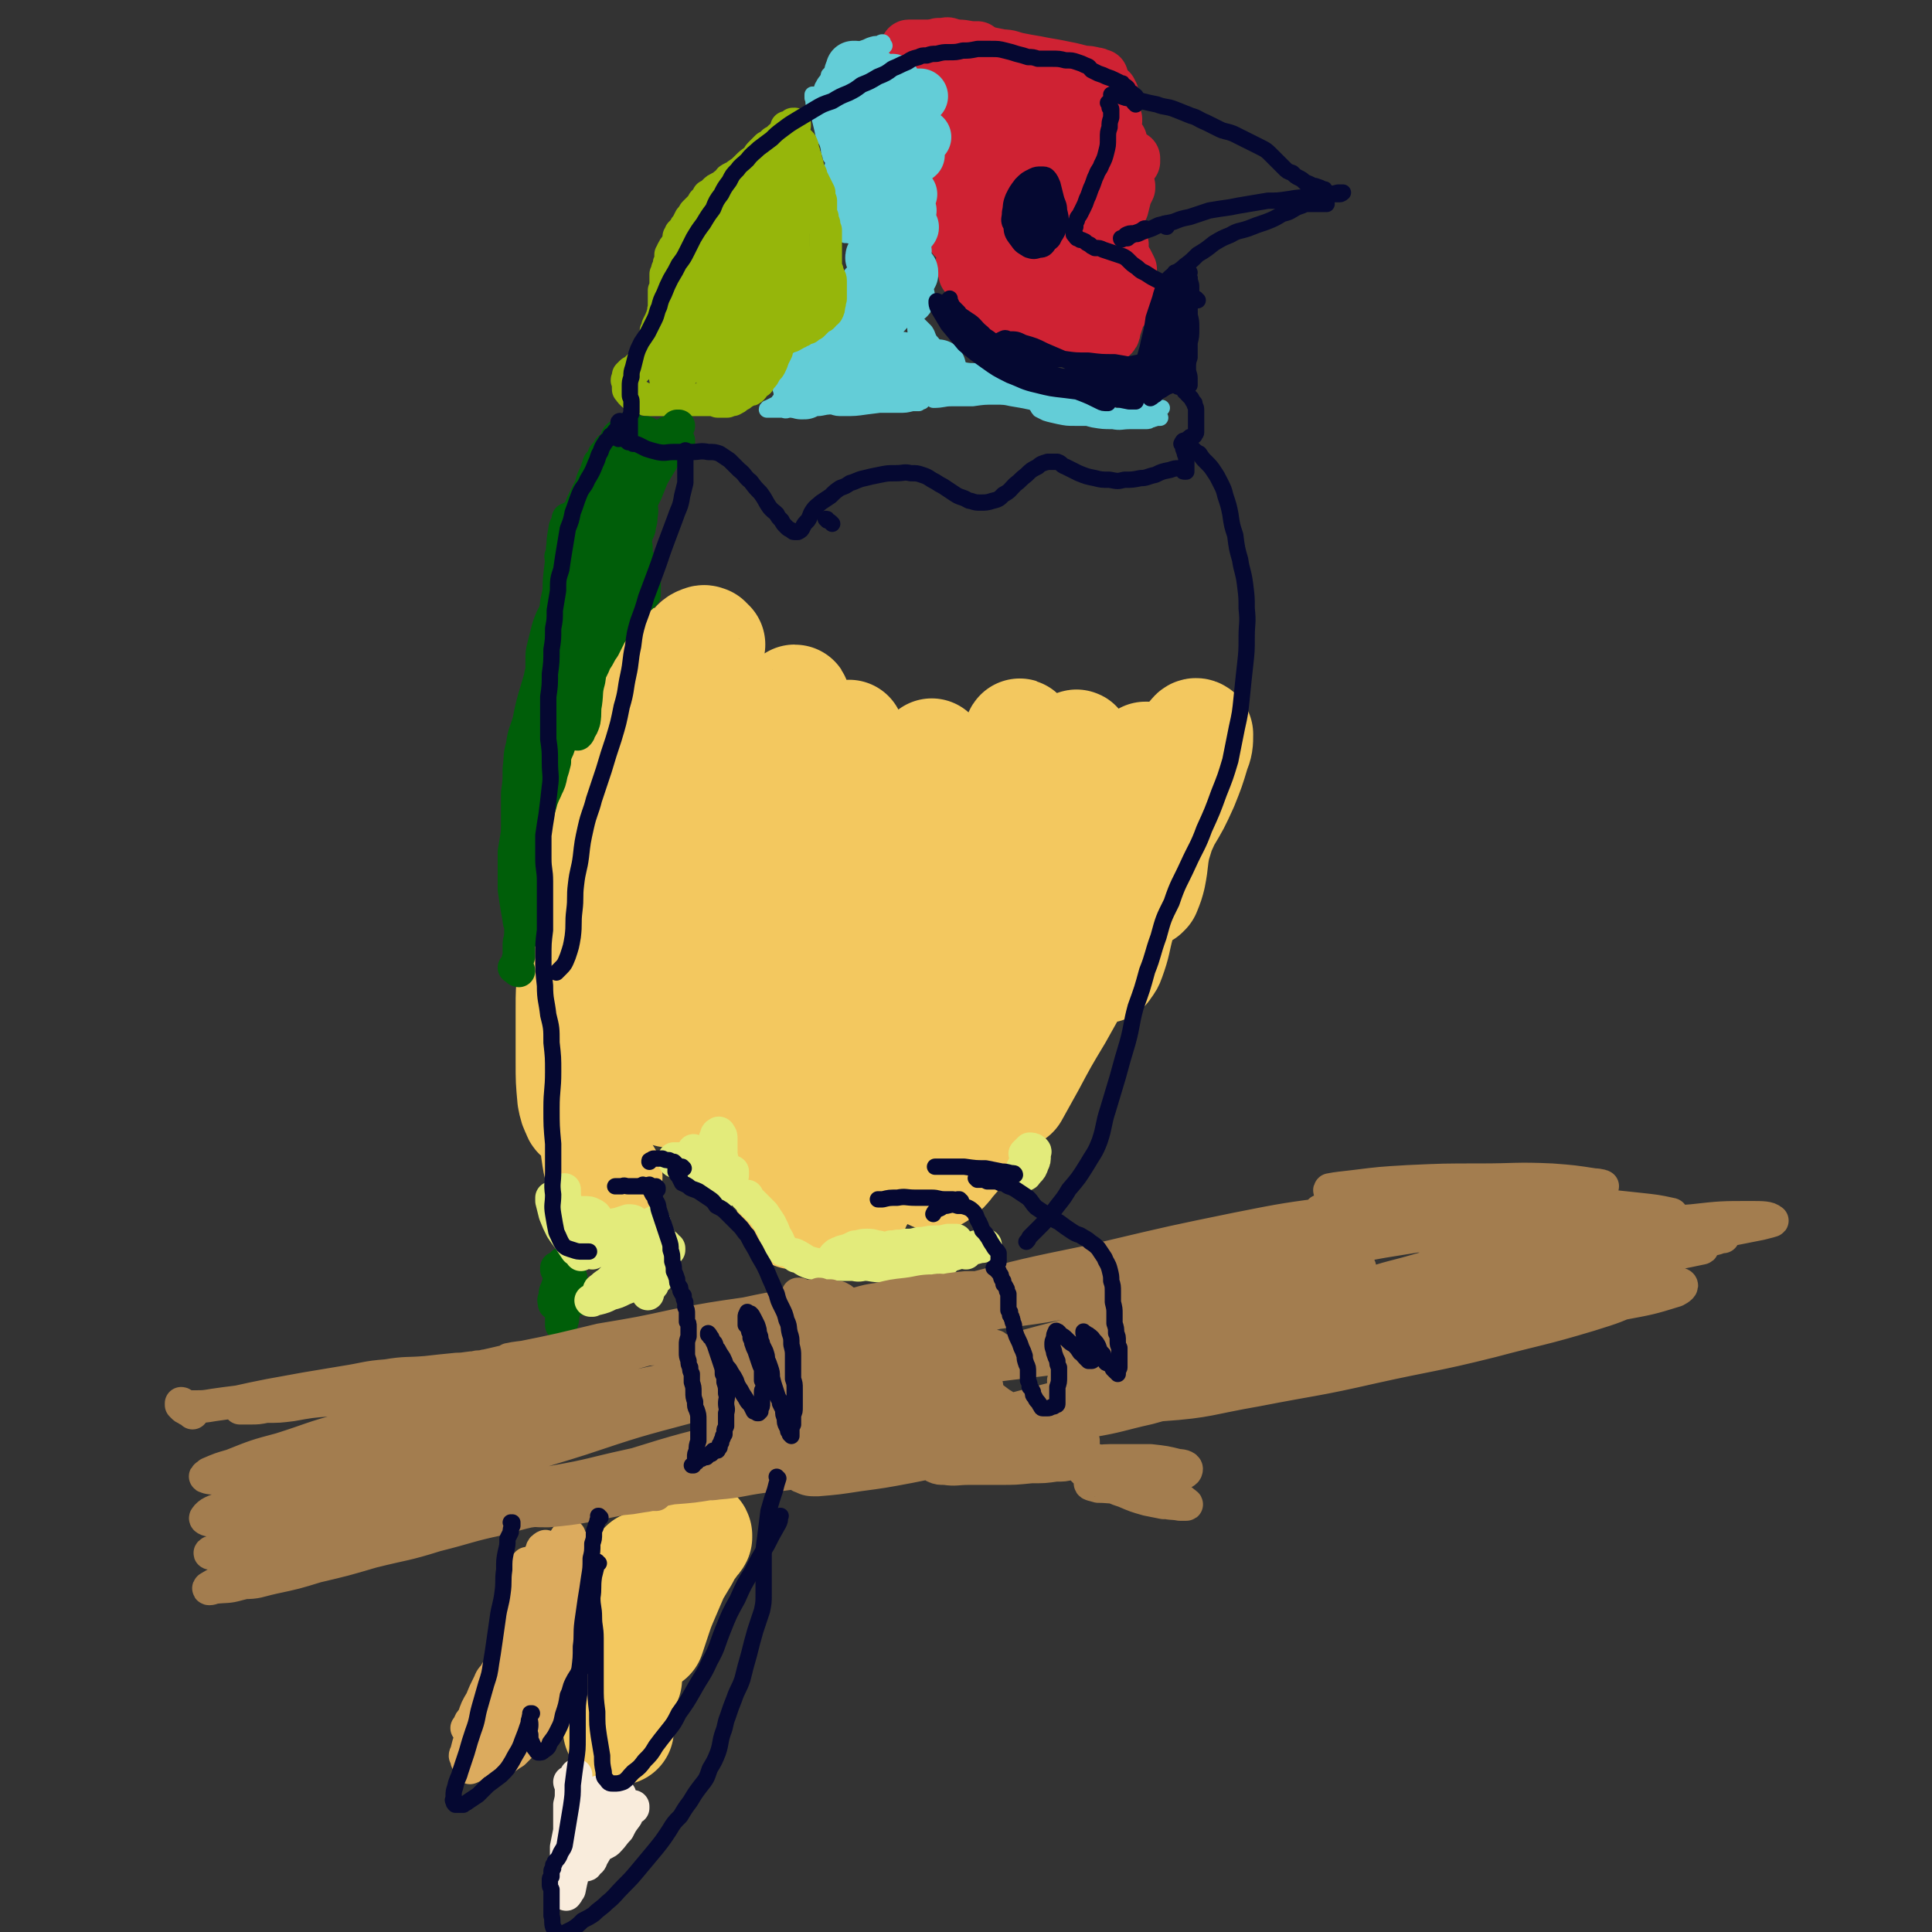 <svg viewBox='0 0 1184 1184' version='1.1' xmlns='http://www.w3.org/2000/svg' xmlns:xlink='http://www.w3.org/1999/xlink'><rect x="0" y="0" width="1184" height="1184" fill="#333333" stroke="none"/><g fill='none' stroke='#CF2233' stroke-width='10' stroke-linecap='round' stroke-linejoin='round'><path d='M582,42c0,0 -1,0 -1,-1 0,0 0,1 0,1 1,0 1,0 2,0 3,0 3,0 5,0 4,0 4,0 8,0 4,1 4,0 8,1 4,0 4,0 7,1 '/></g>
<g fill='none' stroke='#CF2233' stroke-width='34' stroke-linecap='round' stroke-linejoin='round'><path d='M576,29c0,0 -1,-1 -1,-1 0,0 0,0 0,0 1,0 1,0 2,0 3,0 3,-1 5,0 2,1 2,1 5,2 3,1 3,1 6,3 3,1 3,1 5,3 1,0 1,0 1,1 '/><path d='M558,30c-1,0 -2,-1 -1,-1 1,0 2,0 4,0 3,0 3,0 6,0 5,0 5,0 10,0 5,0 5,0 10,0 5,0 5,1 10,1 1,0 1,0 2,0 '/><path d='M585,30c0,0 -1,-1 -1,-1 0,0 1,0 2,1 2,0 2,0 4,1 3,0 3,0 6,1 4,0 4,0 8,1 5,1 5,1 10,2 5,0 5,1 10,2 5,1 5,1 11,2 5,1 5,1 11,2 5,1 5,1 10,2 4,1 4,1 8,2 3,0 3,0 7,1 1,0 1,0 3,1 0,0 1,0 0,0 -1,0 -1,0 -2,0 '/><path d='M633,43c0,-1 -1,-1 -1,-1 0,-1 0,0 0,0 1,0 1,0 1,0 2,1 2,1 4,1 3,1 3,1 7,1 4,1 4,1 9,2 4,1 4,1 9,2 5,2 5,2 10,3 1,0 1,0 1,1 '/><path d='M681,58c0,0 -1,-1 -1,-1 0,0 0,1 0,1 1,-1 0,-1 0,-2 0,0 0,0 0,0 0,0 0,0 -1,0 -2,0 -2,0 -3,0 -4,1 -4,2 -7,3 -5,1 -5,1 -9,2 -4,1 -4,1 -8,2 -2,1 -2,1 -4,2 -2,1 -2,1 -3,2 0,1 0,2 0,2 2,1 2,1 4,2 4,0 4,0 7,1 4,0 4,0 8,0 4,0 4,0 8,0 3,1 3,0 6,0 3,1 3,0 5,1 0,0 0,1 0,1 -2,1 -3,1 -5,2 -5,1 -5,0 -10,1 -6,1 -6,1 -12,3 -5,1 -5,0 -10,2 -3,1 -3,1 -6,2 -1,1 -1,1 -1,2 0,1 1,1 2,1 3,1 3,1 6,1 5,0 5,0 9,0 5,-1 5,-1 11,-1 5,0 5,-1 10,-1 4,0 4,0 7,0 1,0 2,0 2,0 -1,0 -2,0 -3,1 -3,1 -3,1 -6,2 -4,2 -4,2 -7,3 -3,2 -3,2 -5,3 -1,1 -1,1 -1,2 0,1 0,1 1,1 2,0 2,0 4,1 3,0 3,0 6,0 2,0 2,0 5,0 0,0 0,0 0,1 -1,0 -1,0 -3,0 -3,1 -3,1 -7,1 -4,1 -4,1 -9,3 -2,0 -2,0 -5,1 -1,1 -1,1 -2,2 0,0 1,0 2,1 3,0 3,0 5,1 5,0 5,0 9,0 4,0 4,0 8,0 1,0 2,0 2,1 0,1 -1,1 -2,2 -3,2 -3,1 -6,3 -4,1 -4,1 -8,3 -3,1 -4,1 -6,3 -1,2 -2,2 -2,4 0,1 0,1 1,2 2,1 2,1 4,2 2,1 3,0 5,1 3,0 3,0 6,1 2,0 2,0 4,1 1,0 1,0 3,1 1,0 1,0 1,1 1,1 1,1 1,2 -1,1 -2,1 -3,3 -3,2 -3,1 -6,3 -2,2 -3,2 -4,4 -1,0 -1,1 0,1 1,1 1,1 3,1 3,0 3,0 6,0 2,0 2,0 4,0 1,0 1,0 2,1 0,0 -1,0 -1,0 -2,1 -2,1 -4,2 -2,1 -3,1 -5,2 -2,1 -2,1 -4,3 -1,0 -1,1 -1,1 0,1 0,2 1,2 1,1 2,1 3,1 2,1 2,1 4,1 1,1 1,1 2,2 0,0 0,1 0,2 -1,1 -1,1 -2,2 -2,2 -2,2 -3,3 -1,2 -1,2 -2,3 -1,1 -1,2 -1,3 0,1 0,1 0,2 1,1 1,1 1,2 1,1 1,1 0,2 0,0 -1,0 -2,0 '/><path d='M581,69c0,0 -1,0 -1,-1 0,0 0,0 0,-1 1,-1 0,-1 0,-2 '/><path d='M582,43c0,0 -1,0 -1,-1 0,0 1,1 2,1 1,0 1,0 3,0 2,1 2,2 5,3 2,1 2,0 5,1 2,1 2,1 4,2 2,1 2,1 3,1 0,0 -1,1 -1,1 -3,0 -3,0 -5,0 -3,0 -3,0 -6,0 -1,0 -1,0 -2,0 -1,-1 -1,-1 -2,-1 -1,0 -1,-1 -1,-1 -1,0 -1,0 -1,-1 -1,0 0,0 -1,0 0,0 0,0 0,0 0,0 0,0 -1,0 0,0 0,0 0,0 1,0 1,0 1,0 2,0 2,1 3,1 3,1 3,1 5,1 2,0 2,0 4,0 1,1 2,1 2,1 0,0 0,1 -1,1 -2,0 -2,0 -4,1 -3,1 -3,0 -6,1 -2,1 -2,1 -4,1 0,0 -1,0 -1,1 0,0 0,0 0,0 1,1 1,1 2,1 2,1 2,1 4,1 2,0 2,0 5,0 2,0 2,0 4,0 1,0 1,0 1,1 0,1 0,1 0,2 -3,2 -3,2 -6,4 -4,3 -4,2 -8,5 -3,3 -4,2 -6,5 -2,2 -2,2 -2,4 1,1 2,1 4,2 5,1 5,1 11,1 5,1 5,0 10,1 3,0 3,0 5,0 1,0 2,1 2,1 0,0 0,1 0,1 -1,0 -1,0 -2,1 -2,1 -2,1 -4,2 -2,1 -2,1 -4,2 -2,1 -2,1 -4,3 -2,1 -2,1 -3,2 -1,1 -1,1 -2,2 0,0 0,0 0,1 0,0 0,0 0,1 1,0 1,0 2,0 2,0 2,0 4,-1 0,0 1,0 1,0 0,0 0,0 0,0 -2,1 -2,1 -3,1 -3,1 -3,1 -6,3 -3,1 -3,1 -6,2 -1,1 -1,1 -3,3 0,0 -1,0 -1,1 0,1 1,1 2,1 1,0 1,1 2,1 2,0 2,0 4,0 3,-1 3,-1 5,-1 1,-1 1,-1 3,-1 0,0 0,0 0,0 -1,0 -1,0 -2,1 -3,1 -3,1 -5,2 -4,2 -4,2 -8,4 -3,1 -3,1 -6,2 -1,1 -1,1 -1,2 0,0 0,0 1,1 1,0 1,0 3,0 3,0 3,0 5,0 3,-1 3,-1 6,-1 1,0 1,0 2,-1 1,0 1,0 2,0 0,0 0,1 0,1 -1,0 -1,0 -1,0 -1,1 0,1 -1,2 -1,1 -1,1 -3,3 -1,2 -1,1 -3,3 -1,2 -1,2 -2,3 0,1 0,1 0,2 1,1 1,1 2,1 4,0 4,0 7,0 5,0 5,-1 9,-1 3,-1 3,-1 6,-1 0,0 1,0 1,1 0,0 -1,0 -1,1 -3,1 -3,1 -6,2 -4,2 -4,2 -7,4 -2,1 -2,1 -4,2 -1,1 -1,1 -1,2 -1,1 -1,2 -1,2 1,1 1,1 3,2 2,1 3,0 5,1 3,0 3,0 6,0 4,0 4,0 7,-1 1,0 1,0 2,0 1,0 1,0 1,0 -1,0 -2,0 -3,0 -2,1 -2,1 -5,2 -2,1 -2,1 -5,3 -1,1 -1,1 -3,2 0,1 -1,1 -1,2 0,0 1,0 1,0 1,1 1,1 1,1 1,0 1,0 1,0 1,0 1,0 1,0 1,0 1,0 1,0 0,0 0,0 1,0 0,0 0,0 0,0 -1,1 -1,1 -1,1 -2,1 -2,1 -3,2 -2,1 -2,0 -3,1 -1,1 -1,1 0,2 0,1 0,1 1,1 2,1 2,1 3,1 1,0 1,0 2,0 0,0 0,0 0,0 0,0 0,0 0,1 0,0 0,0 0,0 -1,0 -1,0 -2,1 0,0 0,0 -1,0 0,1 0,1 0,1 -1,0 -1,0 -1,0 0,0 0,0 0,0 -1,0 -1,0 -1,-1 0,0 0,0 0,-1 0,0 0,0 0,-1 0,0 0,0 0,0 0,0 0,0 1,-1 0,0 0,0 0,0 0,0 0,0 0,0 0,0 0,0 0,0 0,1 0,1 0,1 0,1 0,1 0,2 0,0 1,0 1,1 1,2 1,2 2,3 1,1 1,1 2,2 1,1 1,1 2,2 1,1 1,1 2,1 1,1 1,1 2,2 1,1 1,2 2,3 1,1 1,1 2,2 1,1 1,1 2,2 1,1 1,1 2,2 1,1 2,1 3,2 2,1 2,1 3,2 2,0 2,1 3,2 2,1 2,1 4,2 2,1 2,1 4,2 3,1 3,1 7,2 3,1 3,0 7,1 4,0 4,0 7,0 3,0 3,0 5,0 0,0 0,0 1,0 '/><path d='M615,189c0,-1 -1,-1 -1,-1 0,-1 0,0 1,0 0,0 0,0 0,0 0,0 0,0 0,0 1,1 1,1 1,1 1,1 1,1 2,2 1,2 1,2 3,3 2,1 2,1 5,3 2,1 2,1 5,3 3,1 3,1 5,3 3,1 3,1 6,1 4,1 4,1 7,2 3,0 3,0 6,0 3,0 3,1 7,0 2,0 2,0 5,0 1,-1 1,-1 3,-2 1,-1 1,-1 2,-2 2,-2 2,-2 3,-4 1,-2 1,-2 2,-4 1,-2 1,-2 2,-4 0,-2 0,-2 0,-4 1,-2 1,-2 1,-4 1,-1 1,-1 1,-3 1,-1 1,-1 2,-2 0,0 0,-1 0,-1 0,0 0,1 0,1 -1,1 -1,1 -2,3 -1,2 -1,2 -2,4 -1,3 -1,3 -2,5 -1,4 -1,4 -1,7 0,3 0,3 0,6 1,1 1,1 2,3 0,0 0,1 1,1 1,0 1,0 2,-1 1,-1 1,-2 1,-3 1,-3 1,-3 2,-6 1,-4 1,-4 2,-7 1,-4 1,-4 2,-7 1,-4 1,-4 2,-7 1,-3 1,-3 2,-5 0,-1 0,-1 0,-2 0,-1 0,-1 0,-1 0,-1 0,-1 -1,-1 0,1 0,1 0,2 -1,2 -1,2 -1,5 -1,3 -1,3 -1,6 -1,3 -1,3 -2,5 0,2 0,2 -1,4 0,1 0,1 0,2 0,0 0,0 1,0 0,0 0,0 0,0 1,-2 1,-2 2,-4 1,-3 1,-3 2,-6 1,-4 1,-4 1,-8 0,-4 0,-4 0,-7 -1,-2 -1,-2 -2,-4 -1,-1 -1,-2 -3,-2 -1,-1 -1,-1 -3,-1 -2,1 -3,1 -5,2 -3,2 -2,2 -5,4 -2,2 -2,3 -5,4 -2,2 -2,2 -4,3 -1,1 -1,1 -3,1 -1,1 -1,1 -1,1 -1,0 -1,0 -1,0 -1,0 -1,0 -2,-1 -2,0 -2,-1 -4,-1 -2,-1 -2,-1 -5,-2 -4,0 -4,0 -7,-1 -3,-1 -3,-1 -6,-2 -3,-1 -3,-1 -7,-2 -3,-1 -3,-1 -6,-2 -2,-1 -2,-1 -4,-1 0,0 -1,0 -1,-1 0,0 0,0 1,0 1,0 1,0 2,0 3,0 3,0 6,0 4,0 4,0 9,0 4,0 4,0 8,0 5,0 5,0 10,-1 3,0 3,0 7,0 1,0 2,0 3,-1 0,0 -1,1 -1,1 -2,0 -2,0 -5,0 -4,0 -4,0 -8,1 -5,0 -5,0 -11,1 -6,0 -6,0 -11,1 -5,0 -5,0 -10,1 -3,1 -3,1 -6,1 -1,1 -2,1 -2,1 0,1 0,1 1,1 3,1 3,1 5,2 5,0 5,0 10,0 5,0 5,0 10,-1 5,0 5,0 10,-1 4,0 4,0 8,-1 2,0 2,0 4,0 0,0 0,0 0,1 0,0 0,0 -1,0 -2,0 -2,0 -4,0 -2,0 -2,0 -4,0 -2,0 -2,-1 -3,-2 '/><path d='M652,112c-1,0 -1,-1 -1,-1 -1,0 0,1 0,1 0,-1 0,-1 -1,-1 0,-1 0,0 0,-1 0,0 0,0 0,-1 0,0 0,0 -1,-1 0,0 0,0 -1,-1 -2,-1 -2,-1 -4,-1 -3,0 -3,0 -5,0 -4,-1 -4,-1 -7,-1 -4,0 -4,0 -7,0 -2,0 -2,0 -5,0 -1,0 -1,0 -3,1 -2,0 -2,0 -5,2 -1,1 -1,1 -3,3 -2,1 -2,1 -3,3 -1,2 -1,2 -2,3 0,2 0,2 0,3 0,1 0,1 1,1 1,1 1,1 2,0 1,0 1,0 2,-1 1,0 1,0 3,-1 1,-2 1,-2 2,-3 2,-2 2,-2 3,-4 2,-3 1,-3 3,-5 3,-3 3,-3 6,-6 3,-3 3,-3 5,-6 2,-2 2,-2 4,-5 2,-1 2,-1 4,-3 1,-1 1,-1 2,-2 0,0 0,0 0,-1 0,0 0,0 0,-1 0,0 0,0 -1,0 -1,-1 -1,-1 -3,-1 -3,1 -3,1 -5,1 -4,1 -4,1 -7,1 -3,1 -3,1 -6,1 0,1 -1,1 -1,1 0,-1 1,-1 1,-2 2,-2 2,-1 4,-3 4,-4 4,-4 7,-7 4,-4 4,-4 6,-8 2,-3 2,-3 3,-6 1,-1 1,-2 0,-3 0,-1 -1,-1 -2,-1 -3,-1 -3,-1 -6,0 -3,0 -3,1 -6,2 -3,1 -3,1 -6,3 -1,1 -1,1 -2,2 0,1 1,0 2,1 1,0 1,0 2,0 3,-1 3,-1 5,-2 2,-1 2,-1 4,-2 0,0 0,0 0,0 0,0 0,0 0,0 '/><path d='M691,114c0,0 -1,0 -1,-1 0,0 0,1 1,1 0,0 0,0 0,0 0,0 0,0 0,0 0,0 0,0 0,1 -1,2 -1,2 -2,4 -1,4 -1,4 -2,8 -1,1 -1,1 -1,1 -1,5 -1,5 -1,9 -1,4 -1,4 -1,8 1,2 1,2 1,4 1,1 1,1 2,1 0,0 0,0 0,0 '/><path d='M694,99c0,0 0,0 -1,-1 0,0 1,0 1,0 0,0 0,0 0,-1 0,0 0,0 0,0 -1,0 -1,0 -1,0 0,2 0,2 -1,4 -3,4 -3,4 -5,9 -2,5 -2,5 -3,11 '/></g>
<g fill='none' stroke='#63CDD7' stroke-width='34' stroke-linecap='round' stroke-linejoin='round'><path d='M524,43c0,0 0,-1 -1,-1 0,0 1,0 1,0 0,1 -1,1 -1,1 0,1 -1,1 -1,2 0,2 0,2 0,3 0,1 0,1 0,2 0,1 1,1 1,1 1,1 1,1 2,1 1,0 1,0 3,-1 1,0 1,0 2,-1 2,-1 2,-1 4,-2 1,0 2,0 2,-1 0,0 0,0 0,0 -2,0 -2,-1 -4,0 -4,2 -4,2 -7,4 -3,1 -4,1 -7,3 -1,1 -1,2 -2,3 -1,1 -1,1 -1,2 0,0 0,0 1,0 1,0 1,0 3,-1 2,-1 2,-1 5,-2 2,-1 2,-2 5,-3 2,-1 2,-1 4,-2 1,-1 1,-1 2,-2 1,0 1,0 2,-1 0,0 1,0 0,0 0,0 -1,0 -2,0 -3,1 -3,1 -6,3 -4,1 -4,1 -7,3 -1,1 -1,2 -2,3 0,1 0,1 0,2 1,0 1,0 2,0 2,0 3,0 5,-1 3,-1 3,-2 7,-3 4,-2 4,-2 8,-3 2,-1 2,-1 4,-1 1,0 1,-1 1,-1 0,0 0,0 -1,1 -2,1 -2,1 -5,3 -3,2 -3,2 -5,4 -3,2 -3,2 -5,3 -2,2 -2,2 -3,4 -1,1 -1,2 -1,2 1,1 2,2 3,2 4,0 4,-1 7,-2 5,-1 5,-1 10,-2 4,-2 4,-2 9,-4 3,-1 3,-1 7,-2 0,0 1,0 1,0 -1,0 -1,0 -3,0 -4,1 -4,1 -7,3 -5,1 -5,1 -10,4 -4,2 -4,2 -8,4 -3,2 -3,2 -5,4 -1,0 -1,1 -1,2 0,0 0,0 1,0 2,1 2,0 4,0 3,0 3,0 6,0 3,-1 3,-1 6,-2 1,0 1,0 3,-1 0,0 1,-1 1,-1 -1,0 -1,0 -1,0 -2,1 -2,1 -3,1 -4,2 -4,2 -7,4 -4,1 -5,1 -8,3 -3,1 -3,1 -5,3 0,0 0,1 0,1 1,0 1,0 3,0 2,0 2,0 4,-1 5,-1 5,-1 9,-3 3,-1 3,-1 7,-2 1,0 1,0 2,0 1,0 0,-1 0,-1 -1,1 -1,1 -1,1 -3,2 -3,2 -5,4 -4,2 -4,2 -8,4 -3,2 -3,2 -6,4 -1,1 -1,1 -1,2 0,1 0,1 1,1 2,0 2,0 4,0 5,-1 5,-1 9,-3 6,-1 6,-2 12,-3 4,-1 4,-1 8,-2 0,0 1,-1 1,-1 -1,1 -2,1 -3,1 -4,2 -4,2 -8,4 -4,2 -4,2 -8,4 -3,1 -3,1 -6,3 -1,1 -2,1 -3,2 0,0 1,1 1,1 2,0 2,0 4,0 4,0 4,0 7,-1 4,0 4,-1 8,-2 2,0 2,0 4,-1 0,0 0,0 0,0 -1,1 -1,0 -2,1 -2,1 -2,1 -5,2 -3,2 -3,2 -6,4 -4,2 -4,2 -7,4 -3,1 -3,1 -5,3 -1,0 -1,0 -1,1 0,0 0,0 0,0 2,0 2,0 3,0 2,0 2,0 4,-1 3,0 3,0 6,-1 1,0 1,0 2,0 1,0 0,0 0,1 -2,1 -2,1 -5,3 -4,3 -4,2 -8,5 -3,2 -3,2 -6,4 -2,1 -2,1 -2,3 0,0 0,1 0,1 2,0 2,0 4,0 5,-1 5,-1 9,-2 5,-2 5,-2 10,-3 2,-1 3,-1 4,-1 1,0 0,0 -1,0 -3,1 -3,1 -5,2 -4,2 -4,2 -9,4 -4,2 -4,2 -9,4 -2,2 -3,1 -5,3 -1,0 -1,1 -1,1 0,1 0,1 1,1 2,0 2,0 4,0 4,0 4,-1 8,-1 4,-1 4,-2 8,-2 3,-1 3,-1 6,-2 2,0 2,0 3,0 0,0 0,0 0,0 -1,1 -1,1 -1,1 -3,2 -3,2 -5,3 -2,2 -2,2 -5,3 -1,1 -2,1 -3,3 0,0 0,0 0,1 0,0 0,0 1,1 1,0 1,0 3,0 2,0 2,-1 4,-1 3,0 3,-1 5,-1 1,0 2,0 2,0 1,0 0,1 0,1 -2,2 -2,2 -4,3 -3,3 -3,3 -7,6 -4,2 -4,2 -7,4 -3,2 -3,2 -4,3 -1,1 -1,1 -1,2 0,0 1,0 2,0 2,0 3,1 5,0 4,-1 4,-1 7,-2 2,-1 2,-1 4,-2 1,0 1,0 1,0 0,1 0,1 -1,1 -2,2 -2,2 -4,4 -3,1 -3,1 -6,3 -2,1 -2,2 -4,3 -2,1 -2,1 -3,3 0,0 0,0 0,1 2,0 2,0 4,0 3,0 3,0 6,-1 3,-1 3,-1 6,-1 3,-1 3,-1 5,-1 1,0 1,0 1,1 0,0 0,1 0,1 -2,2 -3,2 -5,4 -3,2 -3,2 -7,5 -2,2 -3,2 -5,4 -1,1 -1,2 -1,2 0,1 1,1 2,1 2,0 2,0 4,0 0,-1 0,-1 1,-1 '/><path d='M556,182c0,-1 -1,-1 -1,-1 0,0 0,0 0,0 0,0 0,-1 0,-1 0,0 0,0 0,0 0,0 0,0 -1,0 0,0 0,0 -1,0 -1,0 -2,0 -3,1 -1,0 -1,1 -2,2 -2,2 -1,2 -3,4 -2,3 -2,3 -4,5 -4,4 -4,4 -7,7 -4,4 -4,4 -7,8 -4,4 -4,4 -7,8 -3,3 -3,3 -5,7 -2,2 -2,2 -4,5 '/><path d='M537,207c0,0 -1,-1 -1,-1 0,0 0,0 0,1 0,0 -1,-1 -1,-1 -2,1 -2,0 -3,1 -2,1 -2,1 -4,3 -4,2 -4,3 -7,5 -5,3 -5,3 -10,6 -4,2 -4,2 -9,5 -3,2 -3,2 -6,4 -2,1 -2,2 -3,3 -1,1 -1,1 -2,1 0,1 0,1 -1,1 '/><path d='M526,224c0,-1 0,-1 -1,-1 0,-1 1,0 0,0 0,0 -1,0 -2,0 -2,2 -2,2 -4,3 -4,3 -4,3 -8,5 -4,2 -4,2 -8,4 -4,2 -4,2 -7,3 -2,1 -2,1 -4,2 0,0 -1,0 -1,0 1,0 1,0 2,0 1,-1 1,-1 2,-1 3,-1 3,-1 6,-1 5,-1 5,-1 10,-2 7,-2 7,-2 14,-4 7,-1 7,-1 14,-3 7,-1 7,-1 15,-2 6,-1 6,-1 12,-2 5,0 5,0 9,0 '/></g>
<g fill='none' stroke='#63CDD7' stroke-width='10' stroke-linecap='round' stroke-linejoin='round'><path d='M538,230c-1,0 -1,-1 -1,-1 -1,0 0,0 0,0 1,1 1,1 2,1 2,0 2,0 4,1 3,1 3,1 5,1 4,1 4,1 8,1 6,0 6,0 11,0 8,0 8,0 15,-1 9,0 9,0 18,1 8,0 8,0 15,1 6,1 6,2 11,3 2,1 2,1 3,1 '/><path d='M581,236c0,0 -1,-1 -1,-1 0,0 0,0 0,0 0,0 0,0 0,1 0,0 0,0 1,0 0,0 0,0 0,0 1,1 1,1 2,1 2,1 2,1 4,1 4,1 4,1 8,1 4,1 4,1 9,2 5,0 5,1 11,2 5,1 5,1 11,2 5,1 5,1 10,2 4,1 4,1 8,1 2,0 2,0 3,0 0,0 0,0 0,0 '/><path d='M573,245c-1,0 -1,-1 -1,-1 0,0 0,1 0,1 6,0 6,-1 11,-1 7,0 7,0 13,0 7,-1 7,-1 14,-1 6,0 6,0 13,0 6,1 6,1 12,1 6,1 6,1 12,2 5,0 5,0 10,1 '/><path d='M617,242c0,-1 -1,-1 -1,-1 0,0 0,0 1,0 2,1 2,0 4,1 4,0 4,0 8,1 5,1 5,1 10,2 5,1 5,1 11,3 5,1 5,1 11,2 5,2 5,1 10,3 4,0 4,0 8,1 2,0 2,0 4,1 0,0 0,0 0,0 '/><path d='M657,249c0,0 0,0 -1,-1 -2,0 -2,0 -4,0 -1,0 -1,0 -2,0 -1,0 -1,0 -1,0 1,0 1,0 2,1 2,1 2,1 4,2 3,2 3,2 7,3 4,2 4,2 8,3 6,1 6,1 12,1 5,1 5,0 11,0 4,0 4,0 9,0 2,0 2,0 3,-1 1,0 1,0 1,0 -2,-1 -2,-1 -4,-2 -2,0 -2,0 -5,-1 -4,0 -4,0 -7,0 -4,1 -4,1 -8,1 -2,1 -2,1 -5,1 0,0 -1,1 0,1 0,0 1,0 2,0 3,-1 3,-1 5,-1 4,-1 4,-2 9,-3 4,-1 4,-1 9,-2 4,0 4,0 7,-1 2,0 2,0 3,0 0,0 0,0 0,0 -2,0 -2,0 -4,1 -4,0 -4,0 -7,1 -3,1 -3,1 -6,2 -2,0 -2,0 -4,1 -1,1 -1,1 -1,2 0,1 0,1 1,1 2,0 2,0 5,0 3,0 3,-1 7,-1 3,0 3,0 6,-1 1,0 1,0 2,0 0,0 0,0 0,0 -2,0 -2,0 -4,0 -3,0 -3,0 -7,0 -5,0 -5,0 -9,0 -5,0 -5,0 -10,0 -5,0 -5,0 -10,0 -6,0 -6,0 -12,0 -5,0 -5,0 -10,-1 -4,-1 -5,-1 -8,-2 -2,-1 -2,-1 -4,-2 -1,-1 -1,-2 -2,-3 -1,-1 -1,-1 -3,-3 0,-1 0,-1 -1,-2 0,0 -1,0 -1,-1 0,-1 0,-1 0,-1 0,-1 0,-1 1,-1 0,0 0,0 0,0 1,1 1,1 2,2 2,1 2,0 3,1 2,1 2,1 3,2 2,1 2,1 3,3 0,0 1,0 1,1 0,0 0,0 0,0 -1,0 -1,0 -3,0 -2,0 -2,0 -4,-1 -2,-1 -2,-2 -5,-3 -2,-2 -2,-2 -5,-3 -3,-2 -3,-2 -6,-4 -2,-2 -2,-2 -5,-4 -4,-2 -4,-2 -7,-3 -4,-2 -4,-2 -8,-3 -4,-1 -4,0 -9,-1 -3,-1 -3,-1 -6,-1 -1,0 -1,0 -3,-1 0,0 0,0 0,0 0,0 1,0 1,0 1,1 0,1 1,2 2,2 2,2 3,3 2,2 2,1 5,3 1,0 1,0 2,1 1,0 1,0 2,0 0,0 -1,0 -1,0 -2,-1 -2,-2 -4,-3 -3,-2 -3,-2 -6,-4 -3,-2 -3,-2 -5,-5 -3,-2 -3,-2 -5,-4 -2,-2 -2,-3 -3,-5 -2,-3 -2,-3 -4,-5 -1,-3 -1,-3 -2,-5 -1,-2 -1,-2 -3,-4 -1,-1 -1,-1 -2,-2 0,0 0,0 0,0 -1,1 -1,1 0,3 0,3 0,3 1,7 2,4 2,4 4,7 2,4 3,4 6,7 2,2 2,2 5,4 3,2 3,1 6,2 1,1 1,1 2,1 0,0 0,0 0,0 -1,-1 -1,-1 -2,-2 -1,-3 -1,-3 -3,-5 -3,-3 -3,-3 -5,-6 -3,-3 -2,-3 -5,-6 -2,-3 -1,-3 -3,-6 -2,-2 -2,-2 -3,-3 -1,-1 -1,-1 -1,-1 0,0 0,0 0,1 0,4 0,4 1,7 0,5 0,5 1,9 1,3 1,3 3,6 1,2 2,1 3,2 1,1 1,1 1,1 1,0 1,0 1,-1 1,-1 1,-1 1,-3 0,-3 0,-3 -1,-5 -2,-3 -3,-3 -6,-5 -5,-2 -5,-1 -10,-2 -5,-1 -5,-1 -10,0 -5,0 -5,0 -9,1 -5,2 -5,2 -8,5 -4,2 -4,3 -8,6 -3,2 -3,2 -5,4 -1,1 -1,1 -2,1 0,1 0,1 0,1 2,0 2,0 3,-1 3,0 3,0 7,-1 3,-1 3,-2 7,-3 1,-1 1,-1 3,-1 0,0 1,0 1,0 -2,0 -2,0 -4,1 -3,2 -3,2 -7,5 -5,3 -4,3 -9,7 -5,4 -5,3 -11,7 -4,2 -4,2 -9,5 -1,1 -2,1 -3,2 0,0 1,0 1,0 2,-2 2,-2 3,-4 1,-3 2,-2 3,-5 0,-1 0,-1 0,-2 0,0 0,-1 0,-1 0,0 -1,0 -1,1 -1,0 -1,0 -2,1 -2,2 -2,2 -4,4 -3,1 -3,1 -5,3 -2,1 -1,1 -3,3 -1,0 -1,0 -2,1 -1,1 -1,1 -2,1 -1,0 -1,0 -1,0 0,0 0,0 0,0 0,0 0,0 0,0 0,0 0,-1 0,-1 0,-1 0,-1 0,-2 0,-1 0,-1 0,-1 0,-1 0,-1 -1,-1 0,0 0,0 -1,0 -1,1 -1,2 -3,3 -2,1 -2,1 -4,2 0,0 -1,0 -1,1 0,0 0,0 0,0 1,0 1,0 1,0 1,0 1,0 2,0 1,0 1,0 2,0 2,0 2,0 4,0 2,0 2,1 4,0 3,0 3,0 6,0 4,-1 4,-1 7,-1 4,-1 4,-1 8,-1 5,-1 5,-1 10,-1 6,0 6,0 12,0 7,0 7,0 13,0 6,0 6,0 12,0 4,0 4,0 8,-1 2,0 2,0 4,0 1,-1 1,-1 2,-1 0,0 0,0 0,0 -2,0 -2,0 -3,0 -4,0 -4,0 -8,0 -6,0 -6,0 -11,1 -6,0 -6,0 -11,0 -5,0 -5,0 -11,0 -5,0 -5,0 -10,1 -1,0 -3,0 -3,1 0,0 1,0 2,0 3,1 3,1 7,1 7,0 7,0 14,-1 8,-1 8,-1 16,-2 7,-1 7,-1 14,-2 5,-1 5,-1 10,-2 2,0 3,0 3,0 1,-1 0,-1 -1,-1 -4,0 -4,0 -7,0 -6,-1 -6,0 -12,-1 -5,0 -5,0 -9,-1 -4,-1 -4,-1 -8,-2 -3,-2 -4,-1 -7,-4 -2,-2 -2,-2 -4,-5 -1,-2 -2,-3 -2,-5 0,-3 0,-4 1,-7 1,-3 2,-3 3,-7 2,-3 3,-3 4,-7 1,-3 1,-3 1,-7 1,-3 1,-3 0,-6 0,-3 0,-3 0,-6 0,-3 -1,-3 0,-6 0,-3 0,-3 1,-6 1,-2 2,-2 3,-4 1,-1 1,-1 1,-2 0,-1 -1,-1 -2,-1 -1,0 -2,0 -3,2 -3,3 -3,3 -5,7 -2,6 -2,6 -3,12 -1,5 -1,5 -2,10 0,4 0,4 -1,8 0,2 0,2 0,4 0,0 0,0 0,1 0,0 0,0 0,0 0,-1 0,-1 0,-1 0,-2 0,-2 0,-4 0,-4 0,-4 -1,-8 0,-5 -1,-5 -1,-10 -1,-5 -2,-5 -1,-11 1,-3 1,-3 3,-7 2,-2 3,-2 5,-5 2,-1 2,-1 3,-2 1,0 2,0 2,1 1,3 0,3 1,6 0,3 0,4 1,6 1,3 1,4 3,6 1,1 2,1 3,2 0,0 1,0 1,0 0,0 0,-1 0,-1 0,-3 0,-3 0,-5 0,-5 0,-5 0,-9 0,-5 0,-5 -1,-11 0,-6 0,-6 -1,-11 0,-5 0,-6 -1,-11 -1,-4 -1,-4 -3,-8 -1,-5 -1,-5 -3,-9 -2,-3 -2,-3 -4,-6 -1,-2 -1,-2 -3,-4 -1,-2 -1,-2 -3,-3 0,-1 -1,-1 -1,-1 -1,1 -1,1 -2,3 0,4 -1,4 -1,8 0,4 0,4 1,8 1,5 1,5 3,9 2,3 2,3 4,5 1,1 1,1 3,2 0,0 0,0 0,0 0,0 0,-1 0,-1 -2,-3 -2,-3 -4,-6 -2,-4 -2,-4 -3,-8 -2,-5 -2,-5 -3,-10 -2,-5 -2,-5 -3,-11 -1,-5 -1,-5 -2,-10 -1,-3 -1,-3 -2,-6 0,-1 0,-1 -1,-2 0,0 0,0 0,0 0,0 0,0 0,1 1,3 1,3 1,6 1,4 1,4 3,8 1,4 1,4 3,8 1,3 1,4 3,6 1,2 1,2 2,3 0,0 0,1 0,0 0,0 0,0 0,-1 -1,-4 -1,-4 -3,-7 -2,-5 -3,-4 -5,-9 -3,-5 -2,-6 -4,-11 -1,-5 -1,-5 -3,-10 -1,-4 -1,-4 -2,-8 -1,-3 -1,-3 -2,-5 -1,-1 -1,-1 -2,-2 0,0 0,0 0,0 -1,2 -1,2 0,4 0,4 0,4 1,8 1,4 1,4 2,9 2,3 2,3 3,7 0,2 0,2 1,4 0,1 0,1 0,1 0,0 0,0 0,0 0,0 0,0 0,-1 0,-3 1,-3 0,-7 0,-4 0,-4 -2,-9 -1,-4 -1,-4 -2,-9 -2,-4 -2,-3 -4,-7 0,-2 0,-2 -1,-4 -1,0 -1,0 -2,0 0,-1 0,-1 0,-1 0,1 0,1 0,2 1,2 0,2 1,4 1,2 1,2 2,3 1,0 1,0 2,0 0,0 0,0 0,-1 1,-2 1,-2 2,-4 1,-3 1,-3 2,-5 1,-3 1,-3 2,-5 1,-2 1,-2 3,-3 1,-1 1,-1 2,-2 2,-1 2,-1 3,-1 2,-1 2,-1 4,-2 1,0 1,0 2,-1 1,0 1,0 1,-1 0,0 0,0 0,-1 0,0 -1,0 -1,0 -2,0 -2,0 -3,0 -2,1 -2,1 -4,2 -2,0 -2,0 -3,1 -2,1 -2,0 -3,1 -1,0 -1,0 -2,1 0,0 1,0 1,0 2,-1 2,0 3,-1 2,0 2,0 5,-1 2,-2 2,-2 5,-3 2,-1 2,-1 4,-3 2,-1 2,-1 4,-3 1,-1 1,-1 2,-2 1,-1 1,-1 2,-1 0,0 0,0 0,0 0,0 0,0 0,0 -1,0 -1,0 -1,0 -2,1 -2,1 -4,2 -2,1 -2,1 -5,2 -1,1 -1,1 -2,1 -1,1 -1,1 -1,1 0,1 1,0 1,0 1,0 1,1 2,0 2,-1 2,-1 4,-2 3,-1 3,-1 6,-3 2,-1 2,-1 4,-2 2,-1 2,-1 3,-2 0,0 0,0 1,-1 0,0 -1,0 -1,0 -1,0 -1,0 -1,0 -2,0 -2,0 -3,0 -1,0 -1,0 -2,0 -1,1 -1,1 -2,1 -1,1 -1,1 -2,2 -1,0 -1,0 -1,1 0,0 -1,0 0,0 0,0 0,0 0,0 2,0 2,0 3,-1 2,-1 2,-1 4,-2 1,-1 2,-1 3,-2 1,0 1,0 1,0 0,-1 0,-1 0,-1 -1,0 -1,0 -2,1 -3,0 -3,0 -6,1 -2,1 -2,1 -5,2 -2,1 -2,1 -4,2 -2,1 -2,1 -4,2 -1,1 -1,1 -3,3 -1,1 -1,1 -2,3 -1,1 -1,1 -2,3 -1,1 -1,1 -1,2 0,1 0,1 -1,2 0,1 0,1 0,3 0,2 0,1 0,3 -1,2 -1,2 -1,4 0,0 0,0 0,1 '/><path d='M514,93c-1,0 -1,-1 -1,-1 -1,-1 -1,0 -1,0 -1,0 -1,0 -1,0 0,-1 0,-1 0,-1 1,0 1,0 1,0 0,1 0,1 0,1 -1,2 -1,2 -1,4 0,5 -1,5 -1,9 0,5 0,5 1,10 0,5 1,5 2,10 1,4 1,4 3,8 1,2 1,2 2,4 1,3 1,3 1,5 0,1 0,1 0,2 0,0 0,0 0,0 -1,0 -1,0 -1,0 0,-1 0,-2 0,-3 -1,-3 -1,-3 -1,-6 -1,-4 -1,-4 -1,-7 0,-6 0,-6 0,-11 0,-6 0,-6 0,-11 0,-2 1,-3 1,-4 0,0 0,1 0,2 0,6 -1,6 0,12 1,8 1,9 4,16 3,6 3,6 8,11 3,4 3,4 8,6 3,2 3,1 7,2 '/><path d='M558,144c0,0 -1,0 -1,-1 1,-2 2,-1 3,-4 2,-3 2,-3 3,-6 1,-5 1,-5 1,-9 1,-5 1,-5 0,-10 0,-2 0,-3 -1,-3 -1,-1 -2,-1 -2,1 -3,4 -3,5 -5,10 -2,8 -1,8 -3,16 -2,9 -2,9 -3,18 -1,7 -1,7 -2,14 0,4 0,4 0,8 '/></g>
<g fill='none' stroke='#F3C85F' stroke-width='10' stroke-linecap='round' stroke-linejoin='round'><path d='M412,403c0,0 -1,0 -1,-1 0,0 1,0 1,-1 0,0 0,0 0,-1 0,0 0,0 0,0 0,1 0,1 0,1 -1,2 -1,2 -2,5 -4,5 -4,5 -7,11 -5,8 -5,8 -10,17 -6,11 -5,11 -11,22 -7,12 -7,12 -14,24 -7,12 -8,12 -14,24 -5,9 -5,9 -9,19 -3,6 -3,6 -5,12 -1,2 0,2 -1,4 0,1 0,1 0,1 1,-1 1,-1 1,-2 2,-3 1,-4 3,-7 1,-4 1,-4 3,-9 3,-6 3,-6 6,-13 4,-9 4,-9 9,-18 5,-10 5,-10 11,-20 4,-8 5,-8 9,-16 4,-6 4,-6 6,-13 2,-3 1,-3 2,-7 1,-1 0,-1 0,-3 0,0 0,-1 0,-1 0,0 0,1 0,1 0,5 0,5 -1,9 -2,12 -2,12 -5,24 -4,15 -5,15 -9,29 -4,13 -5,13 -8,27 -3,11 -2,11 -3,23 '/></g>
<g fill='none' stroke='#F3C85F' stroke-width='68' stroke-linecap='round' stroke-linejoin='round'><path d='M435,395c-1,0 -1,0 -1,-1 -1,0 0,0 -1,-1 -1,0 -1,-1 -3,0 -3,1 -3,2 -6,5 -5,4 -5,4 -8,9 -5,6 -5,6 -9,13 -6,11 -6,11 -11,22 -7,13 -7,13 -13,25 -7,12 -7,12 -13,24 -5,9 -5,9 -9,18 -2,4 -2,4 -3,8 0,0 0,0 0,0 0,0 1,0 1,-1 1,-3 1,-3 2,-7 3,-6 3,-6 6,-13 3,-8 3,-8 6,-16 3,-10 3,-10 6,-19 4,-11 3,-11 7,-22 3,-9 3,-9 7,-17 2,-5 3,-5 5,-10 1,-2 1,-2 2,-4 0,-1 0,-1 0,-1 0,-1 0,0 0,0 0,2 0,2 0,4 -1,6 -1,6 -2,12 -2,9 -3,9 -5,19 -3,11 -3,11 -6,23 -2,12 -2,12 -5,24 -2,13 -3,13 -4,25 -2,14 -1,14 -3,28 -2,10 -3,10 -5,20 -1,6 -1,6 0,12 0,1 0,2 1,1 3,-2 3,-3 6,-7 7,-11 7,-11 13,-23 8,-15 7,-15 14,-31 7,-17 6,-18 14,-35 7,-16 7,-16 15,-32 4,-10 4,-10 8,-20 1,-1 1,-3 1,-3 0,-1 -1,0 -1,1 -3,6 -3,6 -5,12 -6,15 -6,15 -13,30 -8,19 -8,19 -17,38 -8,19 -9,19 -16,38 -6,17 -7,18 -10,35 -1,10 -2,11 1,19 1,4 4,5 8,4 5,-1 6,-2 11,-7 8,-9 7,-10 14,-21 9,-15 8,-16 16,-32 10,-21 9,-21 20,-42 10,-20 10,-20 21,-40 7,-13 7,-13 14,-26 1,-2 3,-4 2,-4 -1,2 -3,4 -6,9 -8,13 -8,13 -15,27 -9,19 -10,19 -18,39 -9,20 -8,20 -15,40 -5,16 -5,16 -8,32 -1,10 -2,10 0,19 1,4 2,6 5,7 3,1 4,0 7,-3 8,-8 7,-8 13,-17 9,-16 9,-17 17,-33 12,-21 12,-21 23,-43 10,-19 10,-19 20,-38 5,-9 6,-10 10,-17 1,-1 0,0 0,1 -1,6 -1,6 -3,13 -5,14 -5,14 -9,29 -6,20 -6,19 -12,39 -6,20 -6,20 -11,40 -4,14 -5,14 -7,28 -1,7 -1,9 1,15 0,2 3,3 5,2 5,-1 5,-2 9,-6 9,-12 8,-13 15,-26 11,-20 11,-20 22,-40 9,-17 9,-17 17,-34 8,-17 8,-17 15,-33 4,-9 4,-9 9,-17 0,-1 0,-1 0,0 -1,4 -1,4 -2,9 -4,15 -4,15 -9,29 -7,21 -8,21 -14,42 -7,22 -8,22 -14,45 -3,14 -5,15 -5,29 -1,7 -1,9 3,13 2,2 5,1 8,-1 6,-5 6,-6 11,-13 8,-14 8,-14 15,-28 10,-21 9,-21 19,-41 10,-22 10,-22 19,-44 8,-18 8,-18 15,-35 4,-9 5,-12 8,-17 0,-1 -1,2 -2,4 -4,10 -4,10 -8,21 -7,19 -7,19 -15,39 -8,21 -8,20 -15,42 -5,15 -4,15 -7,31 -1,8 -2,8 -1,16 0,3 0,4 2,5 2,1 4,0 6,-2 7,-7 7,-7 12,-16 8,-17 7,-17 15,-34 10,-22 10,-22 20,-44 9,-19 10,-19 19,-38 4,-8 4,-8 8,-17 0,0 1,-1 1,0 -1,3 -1,3 -2,7 -4,13 -4,13 -7,26 -4,17 -4,17 -8,34 -6,25 -7,24 -13,49 -3,15 -4,15 -6,30 -1,7 -1,8 0,13 1,2 3,2 4,1 5,-2 5,-3 8,-8 6,-12 6,-12 11,-24 8,-18 7,-19 15,-37 8,-20 7,-20 16,-40 7,-16 7,-16 15,-31 4,-7 4,-7 9,-13 0,0 1,0 1,0 0,3 0,4 0,7 -2,10 -2,10 -4,19 -3,15 -2,15 -6,30 -4,18 -4,18 -9,35 -3,13 -4,13 -6,26 -1,5 -1,5 -2,11 0,0 1,1 1,1 1,-2 2,-2 3,-5 4,-11 3,-11 6,-22 5,-14 5,-14 9,-28 6,-19 6,-19 13,-38 5,-14 5,-14 11,-28 2,-5 3,-5 5,-10 1,-1 1,-1 2,-2 0,0 0,-1 0,0 0,1 0,1 -1,3 -1,5 -1,5 -2,10 -4,9 -4,9 -7,19 -4,13 -4,13 -8,26 -3,11 -4,11 -6,21 -1,4 -2,5 -1,8 0,0 1,-1 1,-1 2,-5 2,-5 3,-9 2,-10 1,-10 3,-19 3,-13 2,-13 6,-26 4,-14 3,-15 9,-28 3,-8 4,-8 9,-14 1,-1 2,0 2,0 0,5 0,6 -2,11 -3,10 -3,10 -7,20 -5,11 -5,11 -11,21 -5,11 -5,11 -10,22 -8,15 -8,15 -16,29 -10,17 -10,17 -20,34 -10,17 -10,17 -20,35 -9,15 -9,15 -17,30 -5,9 -5,9 -10,18 '/><path d='M637,620c-1,0 -1,-1 -1,-1 -2,0 -2,0 -4,1 -3,3 -4,2 -7,6 -3,4 -3,4 -6,9 -3,7 -3,7 -6,15 -5,11 -4,11 -8,22 -5,12 -5,12 -11,24 -5,8 -5,8 -12,16 -3,4 -3,4 -7,7 -1,1 -2,2 -3,1 -1,-3 -1,-5 0,-9 1,-10 2,-10 4,-20 3,-14 2,-14 5,-29 3,-13 3,-13 6,-26 1,-6 1,-6 2,-12 0,-1 0,-1 -1,-2 -2,0 -3,0 -4,1 -5,3 -6,3 -9,8 -8,10 -8,10 -14,22 -8,15 -7,15 -14,31 -6,16 -5,16 -12,31 -4,11 -4,11 -10,21 -1,3 -2,4 -3,5 -1,1 -1,-1 -1,-2 0,-7 0,-7 1,-15 1,-13 2,-13 3,-26 2,-17 1,-17 2,-34 1,-17 1,-17 2,-34 1,-13 2,-14 1,-27 0,-3 -1,-6 -3,-6 -4,1 -6,4 -10,10 -8,13 -7,14 -13,28 -7,19 -7,19 -11,38 -4,17 -2,17 -4,34 -2,12 -2,12 -4,24 0,5 0,6 1,11 0,1 1,2 1,2 2,-1 2,-2 2,-4 2,-7 2,-8 3,-15 1,-14 1,-14 2,-27 0,-17 0,-17 0,-35 0,-16 0,-16 0,-32 0,-6 1,-6 -1,-12 0,-1 -1,0 -2,0 -1,1 -2,2 -2,4 -2,11 -1,11 -2,22 -1,15 -2,15 -2,31 -1,11 -1,11 -1,22 0,5 0,5 -1,10 0,1 0,1 0,1 -1,-2 -1,-3 -3,-5 -3,-9 -4,-9 -7,-18 -4,-15 -4,-15 -7,-31 -4,-18 -4,-18 -7,-36 -2,-12 0,-13 -4,-24 -2,-4 -3,-4 -7,-7 -3,-2 -4,-3 -8,-2 -4,1 -5,2 -8,5 -5,8 -5,9 -8,18 -5,12 -4,12 -7,25 -2,11 -1,11 -4,23 -1,5 -1,5 -2,11 -1,1 -1,2 -1,1 -2,-2 -2,-3 -2,-7 -2,-10 -1,-10 -3,-20 -2,-14 -2,-14 -4,-29 -3,-14 -3,-14 -6,-29 -1,-8 -1,-8 -4,-16 0,-1 -1,-2 -3,-2 -2,0 -3,1 -4,3 -3,8 -3,9 -5,18 -3,14 -2,14 -4,27 -3,18 -3,18 -5,36 -2,14 -2,14 -4,27 -1,7 -1,7 -2,13 0,1 0,2 0,1 0,0 1,-1 1,-3 -1,-8 -2,-8 -3,-17 -1,-15 -1,-15 -2,-29 -2,-18 -2,-18 -2,-36 -1,-14 -1,-14 -1,-28 0,-7 1,-7 0,-14 0,-1 -1,-2 -2,-1 -1,0 -1,1 -2,2 -1,10 -1,10 -1,20 -1,17 -1,17 -2,33 0,16 0,16 0,33 0,11 0,11 1,22 1,5 1,5 3,9 0,1 1,2 2,1 0,0 0,-1 0,-1 -1,-7 -1,-7 -2,-14 -2,-12 -2,-12 -3,-24 -1,-13 -1,-13 -1,-26 0,-10 0,-10 1,-19 0,-1 0,-3 0,-2 1,1 0,2 1,5 1,9 1,9 3,18 2,16 2,16 5,32 2,17 2,17 4,33 2,12 0,12 2,24 1,6 1,6 3,11 1,2 1,1 3,1 '/><path d='M396,961c0,-1 -1,-2 -1,-1 -1,3 -1,4 -2,9 -1,8 -1,8 -2,16 -1,9 -1,9 -3,18 -1,7 -1,7 -2,15 -1,4 -1,4 -2,8 0,2 0,2 0,3 '/><path d='M427,941c0,0 0,-1 -1,-1 0,0 1,1 1,2 -1,2 -2,2 -3,4 -3,4 -3,4 -5,8 -3,5 -3,5 -6,10 -3,7 -3,7 -6,14 -3,7 -3,7 -5,13 -2,6 -2,6 -4,12 '/><path d='M382,1032c0,0 -1,-1 -1,-1 0,0 1,0 1,1 -1,1 -2,0 -3,2 0,1 0,1 0,2 -1,2 -1,2 -1,4 0,3 0,3 0,6 0,4 0,4 0,8 0,2 0,2 1,4 0,1 0,1 0,2 '/></g>
<g fill='none' stroke='#DCAB5E' stroke-width='20' stroke-linecap='round' stroke-linejoin='round'><path d='M332,964c-1,0 -1,0 -1,-1 0,0 0,0 0,0 0,1 0,1 -1,1 -1,2 -1,2 -1,4 -1,5 -1,5 -2,10 -1,9 -1,9 -2,18 -1,10 -1,10 -2,19 -1,8 -1,8 -2,15 -1,2 -1,2 -1,4 '/><path d='M331,965c0,0 -1,-1 -1,-1 0,0 0,0 0,0 0,4 -1,4 -2,9 -1,9 -1,9 -2,18 -2,10 -2,10 -3,20 -1,8 0,8 -1,16 -1,5 -1,5 -2,9 0,1 0,2 0,2 -1,1 -1,0 -1,0 -1,-3 -1,-3 -1,-5 0,-6 0,-6 0,-11 0,-8 0,-8 1,-16 1,-10 1,-10 2,-19 1,-9 0,-9 2,-18 1,-6 2,-5 4,-11 1,-2 1,-2 3,-4 0,0 0,0 0,0 0,2 0,2 0,4 -1,3 -1,3 -1,6 -1,5 -1,5 -2,10 -1,6 -1,6 -2,13 -2,6 -2,6 -3,13 -1,4 -1,4 -2,7 -1,1 -1,1 -1,2 0,0 0,-1 1,-1 1,-2 1,-2 1,-4 2,-6 2,-6 3,-12 1,-8 1,-8 2,-16 1,-7 1,-7 3,-15 1,-4 1,-4 2,-8 1,-2 1,-2 1,-3 0,0 0,1 0,1 -1,3 -1,4 -2,7 -1,4 -1,4 -2,8 -2,7 -2,7 -4,14 -2,9 -1,9 -4,17 -2,9 -3,9 -5,17 -2,7 -2,7 -4,14 -1,3 -2,3 -3,5 0,1 -1,1 -1,1 1,-2 1,-2 2,-4 1,-7 1,-7 3,-13 2,-7 2,-7 4,-14 2,-5 2,-5 3,-9 1,-1 1,-2 1,-3 0,0 0,1 0,1 -2,5 -2,5 -4,9 -3,8 -2,8 -5,15 -4,9 -4,9 -7,17 -4,9 -5,9 -8,17 -3,8 -3,8 -6,15 -1,5 -1,5 -3,10 0,2 0,2 -1,4 0,0 1,0 1,0 0,-2 1,-2 1,-4 2,-4 1,-4 3,-9 2,-7 2,-7 4,-14 2,-7 2,-7 5,-13 1,-4 1,-4 4,-8 0,-2 1,-1 1,-3 1,0 1,0 0,0 0,0 -1,0 -1,1 -2,2 -2,2 -3,4 -2,6 -2,6 -3,12 -1,7 -1,7 -2,14 0,6 0,6 -1,12 0,2 0,3 1,5 0,0 1,0 2,0 3,-1 3,-1 6,-4 4,-3 4,-4 7,-8 3,-5 4,-5 6,-10 3,-5 2,-5 4,-10 0,-3 1,-4 0,-6 0,-1 -1,-1 -2,-1 -3,1 -3,1 -5,3 -4,4 -4,4 -6,9 -4,6 -4,7 -6,14 -2,6 -3,6 -3,12 -1,2 -1,3 0,4 2,1 4,2 6,1 5,-2 5,-3 10,-6 5,-5 5,-5 10,-10 4,-5 5,-5 7,-10 3,-5 3,-5 4,-11 0,-3 1,-4 0,-7 -1,-2 -2,-2 -4,-2 -2,0 -3,0 -5,1 -3,3 -3,4 -6,8 -3,5 -3,5 -6,11 -2,5 -2,5 -4,9 0,2 -1,3 0,5 0,0 0,0 1,0 3,-1 3,-1 6,-3 3,-4 3,-4 6,-8 4,-6 4,-6 6,-12 3,-7 3,-7 5,-14 2,-8 2,-8 4,-16 2,-8 1,-8 2,-16 1,-6 2,-6 3,-12 0,-1 0,-2 0,-2 0,-1 0,0 0,0 -1,3 -1,3 -2,6 -1,6 -1,6 -2,12 -1,7 -1,7 -2,13 -1,5 -1,5 -2,10 0,2 -1,2 -1,3 0,0 0,0 1,0 1,-1 1,-1 2,-3 3,-5 3,-5 5,-11 3,-8 2,-8 4,-16 2,-10 3,-10 4,-20 2,-9 2,-9 3,-19 1,-5 1,-5 1,-10 0,-1 1,-2 0,-2 0,1 -1,1 -2,2 -2,4 -2,4 -3,8 -1,5 -1,6 -3,11 -1,7 -1,7 -2,13 -2,6 -2,6 -3,11 0,4 0,4 0,7 0,1 0,2 0,2 0,0 1,0 1,-1 1,-2 0,-2 1,-5 1,-6 1,-6 2,-12 2,-8 1,-8 2,-16 1,-9 0,-9 1,-17 0,-5 0,-5 0,-9 0,0 0,-1 0,-1 -1,0 -1,0 -2,1 -2,3 -2,3 -3,7 -1,4 -1,4 -2,9 -2,6 -1,6 -3,12 -1,6 -1,6 -3,11 -1,4 -1,4 -2,8 -1,2 -1,2 -2,4 0,0 0,0 0,0 0,-3 0,-3 0,-7 1,-6 1,-6 2,-13 0,-8 0,-8 1,-16 0,-4 0,-4 0,-9 0,0 -1,-1 -1,0 -1,0 -2,1 -2,2 -2,5 -2,5 -4,10 -2,7 -2,7 -4,15 -2,8 -1,8 -3,16 -2,7 -2,7 -4,14 -1,3 -1,3 -2,7 0,1 -1,1 -1,2 0,0 1,0 1,0 0,-2 0,-2 1,-4 1,-6 2,-6 3,-12 1,-7 0,-7 1,-15 0,-7 0,-7 0,-14 1,-4 1,-4 1,-8 1,0 1,0 1,-1 0,0 0,1 0,1 -1,0 -1,0 -1,1 -1,4 -1,4 -1,8 -1,8 -1,8 -2,15 -1,9 -1,9 -2,17 -1,6 -1,6 -2,12 0,2 -1,3 -1,5 0,0 1,0 1,0 2,-4 2,-4 3,-7 4,-8 4,-8 6,-16 3,-8 3,-8 5,-16 1,-4 1,-4 3,-8 0,0 0,-1 0,-1 -1,2 -1,2 -2,4 -2,4 -2,4 -4,9 -2,7 -2,7 -4,14 -2,8 -2,8 -5,16 -3,8 -2,8 -5,16 -3,7 -3,7 -5,14 -2,5 -2,6 -5,11 -1,2 -1,2 -2,5 -1,1 -1,1 -1,1 0,0 0,0 0,0 1,-1 1,-1 1,-1 1,-3 1,-3 2,-6 2,-5 2,-5 4,-10 1,-4 1,-4 1,-7 0,-1 0,-2 0,-2 -2,1 -2,2 -4,4 -2,4 -2,4 -4,10 -2,6 -1,6 -3,13 -2,5 -2,5 -3,11 -2,3 -1,3 -3,7 0,2 -1,2 -1,3 0,1 0,0 1,0 1,-2 1,-2 2,-5 2,-5 1,-6 3,-11 2,-6 2,-6 3,-11 1,-4 1,-4 2,-7 1,-1 1,-1 1,-1 0,0 0,1 -1,1 -1,2 -1,2 -3,4 -2,2 -2,2 -4,5 -2,4 -2,4 -4,8 -1,3 -1,3 -2,7 0,1 -1,2 -1,3 0,0 1,-1 1,-1 2,-2 2,-2 4,-5 3,-5 3,-5 5,-11 2,-6 2,-6 4,-13 2,-7 2,-7 4,-14 0,-4 1,-4 1,-7 0,-1 0,0 0,0 -2,3 -3,3 -4,6 -3,6 -3,6 -5,11 -3,5 -3,5 -5,11 -2,2 -2,2 -3,5 0,0 -1,1 -1,1 1,-1 2,-1 3,-2 3,-5 3,-5 5,-9 4,-7 5,-7 8,-14 4,-6 4,-6 7,-14 2,-6 2,-6 4,-13 1,-4 1,-5 2,-9 1,-5 1,-5 2,-9 1,-4 1,-4 1,-9 1,-3 1,-3 1,-7 0,-3 0,-3 0,-6 0,-2 1,-2 0,-4 0,0 0,0 0,-1 0,0 0,0 0,0 0,-1 0,-1 1,-1 1,-1 1,-1 2,-1 0,-1 1,-1 1,-2 1,0 1,0 1,0 0,0 0,0 0,0 0,4 0,4 -1,7 0,8 0,8 -1,16 0,10 0,10 -1,19 0,5 0,5 -1,9 '/></g>
<g fill='none' stroke='#F9ECDC' stroke-width='20' stroke-linecap='round' stroke-linejoin='round'><path d='M350,1093c0,0 -1,0 -1,-1 0,0 0,0 0,0 1,0 0,0 0,0 0,0 0,0 0,0 0,0 0,0 1,1 0,2 0,2 0,5 0,4 0,4 -1,8 0,5 0,5 0,9 0,4 0,4 0,8 0,4 0,4 -1,7 0,3 0,3 -1,5 0,2 0,2 0,3 0,0 0,0 0,0 0,0 0,0 0,-1 0,-2 0,-2 0,-5 1,-5 1,-5 2,-10 0,-6 1,-6 2,-11 1,-7 1,-7 1,-13 1,-4 1,-4 1,-9 0,-1 0,-2 0,-1 0,0 -1,1 -1,2 -1,6 -1,6 -1,12 -1,10 -1,10 -1,20 -1,10 -1,10 -2,19 0,7 0,7 -1,13 0,3 0,3 0,6 0,0 0,1 0,1 1,-1 1,-2 2,-3 1,-5 1,-5 2,-9 2,-8 2,-8 4,-15 2,-8 2,-8 4,-16 2,-6 2,-6 4,-12 2,-3 2,-3 3,-7 0,0 1,-1 1,-1 0,0 -1,1 -1,1 -1,3 -1,3 -1,5 -1,5 -1,5 -2,10 -1,7 -1,7 -2,14 0,5 0,5 -1,10 0,3 -1,3 -1,5 0,0 1,0 1,-1 2,-2 2,-1 3,-4 3,-5 3,-5 5,-11 3,-6 3,-7 6,-13 2,-6 2,-6 4,-11 1,-1 1,-2 2,-3 0,0 0,1 0,1 -1,1 -1,1 -1,3 -2,3 -2,3 -3,6 -2,4 -2,4 -3,8 -2,4 -2,4 -3,9 -1,1 -1,1 -1,3 0,0 0,0 1,0 2,-1 2,-1 3,-2 3,-3 3,-4 6,-7 2,-4 2,-4 5,-8 1,-3 1,-3 3,-5 0,0 1,0 1,-1 0,0 0,0 0,1 -1,0 -1,0 -1,0 -1,1 -1,1 -2,1 -1,1 0,1 -1,2 0,0 0,0 0,0 0,0 0,0 1,-1 1,-1 1,-1 2,-2 '/></g>
<g fill='none' stroke='#96B60B' stroke-width='20' stroke-linecap='round' stroke-linejoin='round'><path d='M464,117c-1,0 -1,-1 -1,-1 0,0 0,0 0,0 1,-1 0,-1 1,-3 0,0 0,0 0,0 0,0 0,0 -1,0 -1,1 -1,1 -2,2 -2,2 -2,2 -4,4 -3,3 -3,3 -5,7 -3,7 -3,7 -7,13 -3,7 -3,7 -6,14 -2,5 -3,5 -4,10 -1,4 0,4 -1,9 0,2 -1,2 0,4 0,1 1,1 2,1 2,-1 2,-2 4,-4 3,-4 3,-4 5,-8 3,-5 3,-5 5,-10 2,-5 1,-6 2,-11 0,-5 0,-5 1,-10 2,-6 2,-7 5,-12 3,-6 3,-5 7,-10 2,-4 2,-4 4,-7 1,-1 1,-1 2,-3 0,0 0,0 -1,0 -1,0 -1,0 -2,1 -3,1 -3,2 -5,4 -3,3 -3,3 -5,6 -4,4 -4,4 -6,8 -3,6 -3,6 -6,12 -1,3 -1,3 -2,6 0,0 0,1 0,1 1,0 2,0 3,-1 2,-3 2,-4 4,-7 3,-6 3,-6 6,-11 4,-6 4,-6 8,-11 4,-5 4,-5 9,-10 3,-3 3,-3 6,-6 2,-2 2,-2 3,-3 0,-1 0,-1 -1,-2 0,0 -1,0 -2,0 -1,0 -1,0 -2,0 -2,2 -2,2 -4,4 -2,2 -2,3 -4,5 -2,2 -3,2 -5,4 0,0 0,0 0,1 -1,0 0,-1 0,-1 1,-1 1,-1 1,-2 2,-2 2,-2 4,-5 2,-2 2,-2 5,-5 2,-2 2,-2 4,-4 2,-2 2,-2 3,-4 1,0 1,-1 1,-2 0,0 0,0 0,-1 0,0 0,0 0,0 0,0 0,0 0,0 0,0 -1,0 -1,-1 0,0 1,1 1,1 0,0 0,0 0,0 0,-1 0,0 0,-1 1,0 1,0 1,0 1,-1 1,-1 2,-1 0,-1 0,-1 0,-1 0,0 0,0 0,0 0,0 0,0 0,0 0,0 0,0 0,0 0,1 0,1 0,1 0,0 0,0 0,0 0,0 0,0 -1,1 0,0 0,0 0,1 -2,1 -2,1 -3,3 -2,1 -2,1 -4,2 -2,2 -2,2 -4,3 -2,2 -2,2 -4,3 -2,2 -2,2 -4,4 -2,2 -1,2 -3,4 -3,2 -3,2 -5,4 -3,3 -3,3 -6,5 -2,2 -2,1 -5,3 -1,1 -1,2 -3,3 -1,1 -1,1 -3,2 -2,1 -2,1 -3,2 -2,2 -2,2 -4,3 -1,2 -1,2 -3,4 -1,2 -1,2 -3,4 -1,1 -1,1 -2,2 -1,1 -1,1 -1,2 -1,1 -1,1 -2,2 -1,2 -1,2 -2,4 -1,1 -1,1 -2,3 -1,1 -1,1 -2,2 0,1 0,1 -1,2 0,1 0,1 0,2 -1,1 0,1 -1,2 0,1 0,1 -1,2 -1,1 -1,1 -2,3 0,1 0,1 -1,2 0,1 0,1 0,2 0,1 0,1 0,2 -1,1 -1,1 -1,3 0,1 0,1 -1,2 0,2 0,2 -1,3 0,2 0,2 0,4 0,2 0,2 0,3 0,2 0,2 -1,3 0,2 0,2 0,4 0,1 0,1 0,3 0,2 0,2 0,4 -1,2 0,2 -1,4 0,2 -1,2 -1,3 -1,2 -1,2 -2,4 0,2 0,2 -1,3 0,2 0,2 -1,4 0,2 0,2 0,4 -1,1 -1,1 -1,2 0,1 0,1 0,2 -1,1 -1,1 -2,2 0,1 0,1 -1,2 -1,1 -1,1 -3,3 -1,1 -1,1 -2,2 -1,1 -1,1 -3,3 -1,1 -1,1 -2,1 -1,1 -1,1 -2,2 0,0 0,0 0,1 0,0 0,1 0,1 -1,1 -1,1 0,2 0,1 0,1 0,2 0,1 0,1 0,2 0,1 0,1 1,1 0,1 0,1 1,2 0,0 0,0 1,1 0,0 0,0 1,0 1,1 1,1 1,1 1,0 1,0 2,0 1,1 1,1 2,1 2,1 2,1 3,1 2,0 2,0 3,0 2,0 2,0 4,0 1,0 1,0 3,0 2,0 2,0 4,0 2,0 2,0 4,0 2,0 2,0 3,0 2,0 2,0 4,0 2,0 2,0 5,0 1,0 1,0 3,0 2,0 2,0 4,0 1,0 1,0 2,0 1,0 1,0 2,0 1,0 1,1 2,1 1,0 1,0 3,0 1,0 1,0 2,0 1,0 1,0 2,-1 0,0 0,0 1,0 0,0 0,0 0,0 1,0 1,0 1,0 2,-1 2,-1 3,-2 2,-1 2,-1 3,-2 2,-1 2,-1 3,-2 2,0 2,0 3,-1 1,-1 0,-1 1,-2 1,-1 1,-1 3,-2 1,-2 1,-2 2,-3 1,-1 1,-1 2,-3 1,-2 2,-2 3,-4 1,-2 1,-2 2,-5 1,-2 1,-2 2,-4 0,-2 0,-2 1,-3 0,-1 1,-1 1,-2 1,-1 1,-1 2,-2 1,-1 1,-1 2,-1 2,-1 2,-1 3,-1 2,-1 2,-1 3,-2 1,0 1,0 2,-1 1,0 1,0 2,-1 2,-1 2,-1 3,-1 1,-1 1,-1 3,-2 1,-1 1,-1 2,-2 1,-1 1,-1 2,-2 1,-1 1,-1 2,-1 1,-1 1,-1 1,-2 1,0 1,0 2,-1 1,-2 1,-2 1,-4 1,-2 0,-2 1,-4 0,-2 0,-2 0,-4 0,-2 0,-2 0,-4 0,-2 0,-2 0,-3 0,-2 -1,-2 -1,-3 -1,-2 -1,-2 -1,-3 -1,-2 -1,-2 -1,-3 0,-1 0,-1 0,-2 0,-2 0,-2 0,-4 0,-1 0,-1 0,-2 0,-1 0,-1 0,-3 0,-1 0,-1 0,-3 0,-2 0,-2 0,-3 0,-2 0,-2 0,-5 -1,-2 -1,-2 -1,-4 -1,-2 -1,-2 -1,-4 -1,-2 -1,-2 -1,-5 0,-2 0,-2 0,-5 -1,-2 -1,-2 -1,-5 -1,-2 -1,-2 -2,-4 -1,-2 -1,-2 -2,-4 -1,-2 -1,-2 -1,-3 -1,-2 -1,-2 -2,-4 0,-2 0,-2 -1,-4 0,-2 0,-2 -1,-3 0,-2 0,-2 -1,-4 0,-2 0,-2 -1,-4 -1,-1 -1,-1 -2,-2 -1,-1 -1,-1 -2,-3 0,0 0,0 0,-1 -1,-1 -1,-1 -1,-1 0,0 0,0 0,0 0,0 0,0 0,0 0,0 0,0 -1,0 0,1 0,1 0,2 0,3 0,3 -1,6 -1,6 -1,6 -2,12 -2,7 -2,7 -4,15 -2,10 -2,10 -4,19 -2,9 -1,9 -3,17 -2,7 -2,7 -4,13 -2,6 -3,6 -5,12 -1,5 -1,5 -3,10 0,2 0,2 -1,5 0,1 0,1 -1,2 0,0 0,0 0,0 1,-3 1,-3 1,-6 2,-7 2,-7 4,-14 1,-9 2,-9 2,-19 1,-11 1,-11 1,-22 1,-9 1,-9 1,-18 0,-5 0,-5 1,-10 0,-2 0,-2 0,-3 0,0 0,0 0,0 -1,3 -1,3 -1,5 -1,8 -1,8 -2,15 -2,12 -1,12 -3,23 -2,12 -2,12 -6,24 -3,11 -3,11 -7,22 -3,9 -3,9 -7,16 -3,5 -3,6 -6,10 -1,1 -2,2 -3,1 -1,-1 -1,-2 -1,-5 -1,-8 -2,-8 -1,-17 0,-11 0,-11 1,-22 1,-9 2,-9 3,-17 0,-3 1,-4 0,-5 -1,-1 -2,-1 -3,0 -4,3 -4,3 -6,7 -5,8 -5,9 -8,17 -3,12 -2,12 -5,24 -2,11 -2,11 -4,22 0,5 -1,6 0,11 1,2 2,3 3,4 2,0 3,-1 4,-3 3,-5 3,-5 3,-10 2,-8 1,-8 2,-16 0,-9 -1,-9 0,-19 0,-8 0,-8 2,-17 0,-5 1,-5 2,-9 0,-3 1,-3 1,-5 0,0 0,-1 0,-1 0,2 0,2 0,5 -2,8 -3,8 -4,16 -2,11 -2,11 -3,21 -1,8 -1,8 -2,16 0,5 0,6 1,11 0,1 2,2 3,1 3,-2 4,-3 6,-6 5,-8 5,-9 9,-18 6,-11 5,-11 9,-23 4,-12 4,-12 8,-23 3,-7 4,-7 7,-13 1,-2 2,-3 3,-4 0,0 0,1 -1,2 -1,3 -1,3 -1,7 -2,8 -2,8 -3,17 -1,8 -1,8 -2,16 0,9 -1,9 0,18 0,4 0,5 2,9 1,1 2,2 4,1 3,-2 3,-3 4,-7 4,-7 3,-7 5,-15 3,-9 2,-9 5,-19 3,-9 3,-9 6,-18 2,-5 2,-5 3,-9 1,-2 1,-2 1,-3 0,0 0,0 0,0 0,0 -1,0 -1,0 0,3 0,3 -1,6 -1,8 -1,8 -2,16 -1,5 -2,5 -1,11 0,2 0,2 1,4 0,0 1,0 1,0 1,-2 1,-3 2,-5 1,-6 1,-6 2,-12 0,-7 0,-7 0,-14 0,-7 0,-7 -1,-15 0,-4 0,-4 0,-7 0,-1 0,-1 0,-1 0,0 0,0 0,0 -1,3 0,3 0,6 -1,9 0,9 0,18 -1,11 -1,11 -2,21 -1,9 -2,9 -3,18 -1,5 0,5 0,10 -1,2 0,2 -1,4 0,0 0,0 0,0 0,0 0,-1 -1,-1 -2,0 -2,0 -3,0 -2,0 -2,1 -4,2 -3,2 -3,2 -6,5 -3,2 -3,2 -6,5 -4,2 -4,2 -7,5 -4,4 -4,4 -7,8 -3,5 -3,5 -6,9 -2,4 -2,4 -4,9 0,2 0,2 0,4 0,0 0,0 0,0 2,-1 2,-1 3,-2 4,-5 3,-5 7,-9 4,-7 4,-6 9,-13 5,-8 5,-8 10,-15 4,-8 4,-8 9,-15 4,-6 4,-6 8,-11 3,-4 3,-4 6,-8 1,-1 1,-2 2,-2 0,0 0,0 -1,1 0,1 0,1 -1,2 -2,4 -2,4 -3,9 -2,5 -2,5 -3,11 -1,3 -1,4 -1,7 0,1 1,1 2,1 2,-1 3,-1 4,-3 3,-5 3,-5 5,-10 2,-5 2,-5 3,-10 1,-5 1,-5 2,-11 0,-3 1,-3 0,-5 0,-1 0,-1 -1,-1 -3,0 -3,1 -6,2 -5,2 -5,1 -10,4 -4,3 -4,2 -9,6 -4,3 -3,3 -7,7 -2,3 -2,3 -5,6 0,1 -1,2 -2,1 -1,-1 -1,-2 -1,-4 1,-6 1,-6 3,-12 2,-8 3,-8 5,-16 2,-8 2,-8 2,-16 0,-5 1,-6 -1,-10 -1,-1 -2,-1 -4,-1 -4,1 -4,2 -7,4 -5,5 -5,6 -10,12 -5,6 -5,6 -10,13 -5,5 -5,5 -10,10 -3,3 -3,3 -6,7 0,1 -1,2 -1,2 0,-1 1,-2 2,-3 4,-5 4,-5 7,-11 5,-7 5,-7 9,-15 4,-7 4,-7 8,-14 3,-6 3,-6 6,-11 2,-3 3,-2 5,-5 0,0 0,0 0,0 1,0 0,0 0,0 0,1 0,1 0,1 0,4 0,4 0,8 0,3 0,3 1,7 0,1 1,2 2,2 2,0 2,-1 4,-2 3,-4 3,-4 6,-9 4,-5 4,-5 7,-11 3,-5 3,-5 5,-10 1,-4 1,-4 2,-7 0,-2 0,-2 0,-3 0,-1 0,-1 0,-1 0,-1 0,-1 0,-2 1,-1 2,-1 3,-2 0,-1 1,-1 1,-2 1,-1 1,-1 1,-2 0,-1 0,-1 0,-3 1,-1 1,-1 1,-2 0,-1 0,-1 1,-2 0,0 0,0 0,-1 0,0 0,0 0,0 0,0 0,0 0,0 0,0 0,0 0,0 0,0 0,0 0,0 0,0 0,0 0,0 0,0 0,0 0,0 0,0 0,0 0,0 0,1 0,1 0,1 -1,1 -1,1 -2,2 0,1 -1,1 -1,2 0,1 0,1 1,1 0,0 0,0 1,1 0,0 0,0 0,0 0,1 0,1 0,1 -1,1 -1,0 -1,1 0,0 0,0 0,1 '/></g>
<g fill='none' stroke='#005E09' stroke-width='20' stroke-linecap='round' stroke-linejoin='round'><path d='M381,282c0,0 -1,0 -1,-1 0,0 0,0 0,0 0,-2 -1,-2 -1,-4 0,-1 1,-1 1,-3 1,-2 1,-1 2,-3 1,-1 1,-1 1,-2 1,-1 1,-1 1,-2 1,0 0,-1 1,-1 0,-1 0,-1 0,-2 0,0 0,0 1,-1 0,0 0,-1 0,-1 0,1 0,1 0,2 -1,2 -1,2 -1,5 -1,3 -1,3 -2,7 -2,4 -2,4 -3,8 -1,6 -1,6 -3,11 -2,6 -2,6 -4,12 -2,5 -2,5 -4,10 -1,4 -1,4 -2,8 -1,2 -1,2 -2,4 0,2 -1,2 -2,3 0,0 0,0 0,0 0,-1 0,-1 0,-2 1,-4 1,-4 2,-7 1,-5 1,-5 2,-10 2,-6 3,-6 5,-12 2,-7 2,-7 4,-13 1,-5 2,-5 3,-9 1,-3 1,-3 1,-5 0,-1 0,-1 0,-1 0,0 0,0 -1,0 0,0 0,-1 -1,0 0,0 0,0 -1,1 -1,3 -1,3 -2,6 -2,4 -3,4 -4,8 -3,7 -3,7 -5,13 -3,7 -3,7 -5,14 -2,4 -2,4 -3,9 0,2 -1,2 -1,3 0,1 1,1 1,0 1,-1 2,-1 2,-2 2,-4 3,-4 4,-8 2,-6 2,-6 4,-12 2,-7 2,-7 4,-14 2,-6 2,-6 4,-13 2,-3 2,-3 3,-7 0,-2 1,-2 1,-4 0,0 -1,0 -1,0 -1,1 -1,1 -1,2 -1,3 -1,4 -2,7 -2,5 -2,5 -3,10 0,3 -1,3 -1,6 0,0 1,1 2,1 1,0 1,0 3,-1 2,-1 2,-2 3,-4 2,-3 2,-3 4,-6 1,-2 1,-2 3,-5 1,-3 1,-4 3,-7 1,-2 1,-2 3,-4 1,-1 1,-1 2,-1 1,0 1,0 1,0 2,1 2,1 3,2 3,1 3,1 5,2 3,0 3,0 6,0 2,0 2,0 5,0 0,0 0,1 1,1 0,1 0,1 0,2 -1,0 -1,0 -2,1 -1,1 -2,1 -3,1 -2,0 -2,0 -4,0 -2,0 -2,0 -4,0 -2,0 -2,1 -4,0 -1,0 -1,0 -2,0 0,0 0,0 0,-1 0,0 0,0 0,0 1,-1 1,-1 2,-1 2,-2 2,-2 5,-3 2,-2 2,-2 5,-4 3,-1 3,-1 5,-2 1,-1 1,-1 2,-2 0,0 0,0 0,0 0,0 0,0 -1,1 0,0 0,0 0,0 1,0 0,-1 0,-1 0,0 0,1 0,1 0,0 0,0 0,0 0,0 0,0 0,1 -1,1 -1,1 -1,2 -1,2 -1,2 -1,3 -2,3 -2,3 -3,6 -2,4 -2,4 -4,8 -3,5 -3,5 -6,10 -2,5 -2,5 -4,10 -2,4 -2,4 -4,7 -1,4 0,4 -1,7 0,2 0,3 -1,5 0,2 0,2 0,4 0,1 0,1 0,2 0,0 0,0 0,0 0,0 0,0 0,0 1,-1 1,-1 1,-1 1,-2 1,-2 1,-4 1,-3 1,-3 1,-6 1,-4 0,-4 0,-8 1,-4 1,-4 1,-8 0,-2 1,-2 1,-5 0,-1 0,-1 0,-2 0,0 -1,0 -1,0 -1,1 -1,1 -1,2 -1,3 -1,3 -2,7 -1,4 -1,4 -1,8 0,5 0,5 0,9 0,5 0,5 0,9 0,3 -1,3 0,7 0,2 0,2 0,4 0,2 0,2 1,4 0,2 0,2 1,3 1,1 1,1 2,1 1,1 1,1 1,1 0,0 0,0 1,0 0,0 0,0 0,0 0,0 -1,0 -1,-1 0,0 0,1 1,1 0,0 0,0 0,0 0,0 0,0 0,0 0,0 0,0 -1,0 0,0 0,0 0,0 0,1 0,1 0,1 0,1 0,1 0,3 0,2 0,2 0,3 0,2 0,2 0,4 0,1 0,1 0,3 0,0 0,0 0,1 0,0 0,0 0,1 0,0 0,0 -1,1 0,0 0,0 -1,1 -1,0 -1,0 -2,1 -1,0 -1,0 -1,1 -1,0 -1,0 -2,0 -1,1 -1,1 -2,1 -2,0 -2,0 -3,1 -2,0 -2,0 -4,1 -1,1 -2,1 -3,3 -1,1 -1,1 -2,2 -1,1 -1,1 -2,3 0,1 0,1 0,1 -1,1 -1,1 -1,2 -1,2 -1,2 -1,3 -1,1 -1,1 -2,3 -1,2 -1,2 -2,3 0,2 0,2 -1,4 -1,1 -1,1 -1,3 -1,2 -1,2 -1,4 -1,2 -1,2 -1,4 -1,2 -1,2 -2,4 -1,3 -1,3 -2,5 0,2 -1,2 -1,4 -1,2 -1,2 -1,3 0,1 0,2 -1,3 0,2 0,2 0,3 0,2 0,2 0,4 0,2 0,2 0,3 0,2 -1,2 -1,4 0,2 0,2 0,4 0,1 0,1 0,3 0,1 0,1 0,3 0,0 0,1 0,1 0,0 0,0 0,0 1,-1 1,-1 1,-2 2,-3 2,-3 3,-6 1,-6 0,-6 1,-11 1,-7 0,-7 2,-14 1,-7 1,-7 3,-13 2,-6 2,-6 5,-12 2,-5 3,-5 5,-10 2,-4 2,-4 4,-8 1,-2 1,-2 3,-5 1,-1 1,-1 2,-1 0,-1 0,-1 1,-1 0,0 0,0 0,0 0,0 0,0 0,0 0,0 0,0 0,0 0,0 0,0 0,0 -1,1 -1,1 -1,2 0,1 0,1 -1,3 -1,2 -1,2 -2,5 -1,2 -1,2 -3,5 -1,4 -1,4 -3,7 -2,4 -2,4 -4,8 -3,4 -2,4 -5,8 -2,5 -2,5 -5,9 -3,5 -2,5 -5,10 -3,6 -3,6 -5,11 -3,5 -3,5 -5,10 -2,4 -3,4 -4,9 -2,4 -2,4 -3,8 -1,4 -1,4 -2,9 -1,4 0,4 -1,9 -1,5 -1,5 -3,10 -1,4 -1,4 -3,9 -1,4 -1,4 -2,9 -1,4 -1,4 -2,8 -1,5 -1,5 -2,9 -1,6 0,6 -2,11 -1,6 -1,6 -2,11 -1,5 -1,5 -1,9 0,4 -1,4 0,7 0,2 0,2 1,4 0,1 0,1 0,3 0,1 0,1 0,2 0,1 0,1 0,2 0,0 0,0 0,0 0,0 0,0 0,0 0,0 1,0 1,0 0,0 0,0 0,-1 -1,-2 -1,-2 -1,-5 -1,-5 -1,-5 -2,-10 -1,-6 -1,-6 -2,-13 0,-6 0,-6 0,-12 0,-5 0,-5 0,-11 1,-6 1,-6 2,-12 1,-7 1,-7 2,-13 2,-7 2,-6 4,-13 2,-5 2,-5 3,-11 1,-5 1,-5 3,-11 1,-6 1,-6 3,-12 2,-8 2,-8 4,-15 3,-7 3,-7 5,-14 2,-6 2,-6 4,-13 2,-5 2,-5 4,-9 1,-4 1,-4 3,-8 1,-4 1,-4 2,-9 2,-4 2,-4 3,-9 1,-4 1,-4 3,-9 1,-4 1,-4 3,-9 1,-4 1,-4 1,-8 1,-4 1,-4 1,-8 0,-4 0,-4 1,-8 0,-3 0,-3 2,-7 1,-3 1,-3 2,-6 1,-3 1,-2 2,-5 0,-1 0,-1 0,-2 0,0 -1,0 -1,1 -1,1 -1,1 -1,2 -2,4 -2,4 -4,9 -1,6 -1,6 -3,12 -2,9 -1,9 -3,17 -3,11 -3,11 -5,22 -3,11 -3,11 -6,22 -2,8 -2,8 -4,16 -1,4 -1,4 -2,9 -1,2 -1,3 -1,3 -1,1 0,0 0,-1 1,-5 0,-5 1,-9 1,-9 2,-8 3,-17 1,-9 2,-9 3,-19 1,-11 0,-11 2,-22 1,-9 1,-9 3,-18 2,-6 2,-6 3,-12 1,-4 1,-4 1,-8 0,-1 0,-2 -1,-2 -1,0 -2,0 -2,1 -3,3 -3,3 -4,7 -3,8 -3,8 -5,16 -2,11 -2,11 -3,22 -2,12 -2,12 -4,24 -2,10 -2,10 -3,21 -1,6 -1,6 -2,13 0,3 0,3 0,6 0,0 0,0 0,0 0,-1 0,-2 0,-4 1,-6 1,-6 2,-12 1,-10 1,-10 2,-20 2,-10 2,-10 3,-21 2,-9 2,-9 3,-19 1,-7 1,-7 2,-15 0,-4 1,-4 1,-9 0,-2 0,-2 0,-3 0,-1 0,-1 0,-1 -1,1 -1,2 -1,3 -1,5 -1,5 -1,11 -1,8 -1,8 -2,16 -1,9 0,9 -1,17 -1,8 -1,8 -2,16 0,6 -1,6 -1,11 0,3 0,3 0,5 0,0 0,1 0,0 0,-1 0,-1 0,-2 1,-4 1,-4 1,-8 0,-1 0,-1 0,-2 1,-8 1,-8 2,-15 1,-9 0,-9 2,-18 1,-9 1,-9 3,-17 2,-5 2,-5 4,-10 0,-1 0,-1 1,-2 0,0 -1,0 -1,1 0,1 0,2 -1,3 -1,8 -1,8 -2,15 -2,10 -2,10 -4,20 -2,10 -2,10 -4,20 -1,8 -1,8 -3,16 -1,4 -1,4 -1,8 0,1 0,1 0,1 1,0 1,-1 1,-2 2,-5 1,-5 2,-11 2,-7 2,-6 3,-13 2,-8 1,-8 2,-16 1,-2 1,-4 2,-5 0,0 0,2 -1,3 -1,5 -1,5 -2,9 '/><path d='M345,342c-1,0 -1,-1 -1,-1 -1,0 0,1 0,0 1,-3 0,-4 1,-7 0,-3 0,-3 1,-6 1,-1 1,-1 1,-3 0,-1 0,-1 0,-3 1,-1 0,-1 1,-2 0,-1 0,-1 0,-2 1,0 1,0 1,0 0,0 0,0 1,0 0,0 0,0 0,0 0,-1 0,-1 1,-1 1,-1 1,-1 2,-2 2,-2 2,-2 3,-4 2,-3 2,-3 3,-5 1,-2 1,-2 2,-4 1,-2 0,-2 1,-3 1,-2 1,-2 2,-4 2,-3 2,-4 3,-6 2,-3 3,-3 5,-6 1,-2 1,-2 3,-4 0,-2 0,-2 1,-3 0,-1 0,-1 0,-2 0,0 0,0 0,0 -1,0 -1,0 -1,0 0,0 0,0 0,0 0,0 0,0 0,0 0,0 0,0 0,0 -1,1 -1,0 -2,1 -1,2 -1,2 -3,4 -1,3 -1,3 -3,5 -1,3 -1,3 -2,6 -2,4 -2,4 -3,8 -2,4 -2,4 -4,8 -2,4 -2,4 -3,8 -2,4 -2,4 -3,8 -1,4 -1,4 -1,8 -1,4 -1,4 -1,8 -1,4 -1,4 -1,9 -1,4 -1,4 -2,8 0,4 -1,4 -2,8 -1,4 -1,4 -3,8 -1,4 -2,4 -4,8 -2,5 -2,5 -3,9 -1,4 -1,4 -2,8 -1,4 -1,4 -1,8 0,3 0,3 0,7 -1,3 -1,3 -1,7 -1,4 -1,4 -2,8 0,4 0,4 -1,7 -1,4 -1,4 -1,7 -1,4 -1,4 -1,7 -1,4 -1,4 -2,8 -1,4 0,4 -1,9 -1,4 -1,4 -2,9 -1,4 -1,4 -1,8 0,4 0,4 0,8 0,4 0,4 0,8 0,4 0,4 -1,8 0,4 0,4 0,7 0,3 0,3 0,5 0,2 0,2 0,3 0,0 0,0 0,1 0,0 0,0 0,0 0,-1 0,-1 0,-1 0,-1 0,-1 0,-2 -1,-3 -1,-3 -2,-6 0,-5 0,-6 0,-11 0,-8 0,-8 0,-15 1,-7 1,-7 1,-15 1,-7 0,-7 2,-14 1,-8 2,-8 4,-15 2,-10 2,-10 5,-20 3,-10 3,-11 7,-20 3,-8 4,-8 8,-16 3,-5 4,-5 7,-11 2,-4 2,-4 4,-8 3,-4 3,-5 5,-9 4,-6 4,-6 8,-12 4,-6 4,-6 8,-12 3,-4 4,-4 7,-8 1,-1 1,-1 2,-3 0,0 0,0 0,-1 0,0 0,0 0,0 -1,1 -1,1 -1,1 0,4 0,4 -1,7 -2,8 -2,8 -4,16 -2,9 -2,10 -4,19 -2,8 -2,8 -5,15 -2,5 -3,5 -5,10 -1,1 -2,2 -2,2 -1,-1 -1,-2 -1,-4 0,-5 0,-5 0,-11 0,-7 0,-7 0,-15 1,-8 1,-8 3,-15 1,-7 1,-7 4,-13 1,-2 1,-2 3,-5 0,0 0,-1 1,0 1,0 1,0 1,1 1,3 1,3 1,6 1,6 1,6 1,13 0,7 0,7 0,14 1,6 0,6 1,12 0,2 0,2 1,4 1,0 2,0 2,0 2,-3 1,-4 2,-7 2,-7 3,-7 4,-14 0,-7 0,-7 0,-14 0,-2 1,-3 0,-5 -1,-1 -2,-1 -2,0 -3,3 -3,3 -4,7 -3,8 -3,8 -5,16 -3,9 -3,9 -6,18 -3,7 -3,7 -6,15 -2,6 -2,6 -4,12 -1,4 -1,4 -2,8 -2,4 -1,4 -2,7 -1,3 -1,3 -2,6 -1,2 -1,2 -2,4 -1,2 -1,2 -2,3 -1,1 -1,1 -1,2 0,0 0,0 -1,0 0,1 0,1 0,1 0,3 0,3 -1,6 -1,3 -1,3 -2,5 0,4 -1,4 -1,7 -1,3 -1,3 -2,5 -1,3 -1,3 -1,6 -1,4 -1,4 -2,7 -1,5 -1,5 -3,9 -1,3 -2,3 -4,7 -1,2 -2,2 -3,5 -1,2 -1,2 -2,5 -1,2 -1,2 -2,5 -1,3 -1,3 -2,7 0,3 0,3 0,7 -1,3 -1,3 -1,6 0,3 0,3 -1,6 0,2 0,2 0,5 -1,3 0,3 -1,6 0,2 0,2 0,4 0,3 1,3 1,5 0,3 0,3 0,5 1,4 0,4 0,7 0,3 0,3 0,6 0,2 0,2 -1,5 0,0 0,0 0,1 0,0 0,0 0,0 -1,2 -1,2 -1,5 0,3 0,3 0,6 -1,3 -1,3 -1,6 0,2 1,2 1,3 0,0 0,0 0,0 -1,0 -1,-1 -3,-2 '/><path d='M342,778c0,0 -1,-1 -1,-1 0,0 0,1 0,1 0,0 0,0 1,1 0,1 1,1 1,2 0,2 0,2 0,4 0,2 0,2 -1,4 0,3 0,3 -1,5 0,2 0,2 -1,4 0,1 0,1 0,1 -1,0 0,0 0,-1 -1,-1 -1,-1 0,-3 0,-3 0,-3 1,-5 1,-3 1,-3 2,-7 1,-2 1,-2 1,-5 1,-1 0,-1 1,-3 0,0 0,-1 0,-1 0,1 0,1 0,2 0,2 0,2 0,3 0,4 0,4 0,9 -1,5 0,5 0,11 -1,4 0,4 -1,9 0,2 0,3 0,4 0,0 0,-1 0,-1 1,-2 1,-2 1,-5 1,-3 1,-3 1,-7 1,-3 1,-3 1,-6 1,-3 1,-3 1,-5 1,-2 1,-2 2,-3 0,-1 0,-1 0,-2 0,0 0,1 0,1 0,1 0,1 0,2 0,2 0,2 0,3 1,2 1,2 1,3 1,1 1,1 1,1 0,1 1,1 1,0 0,0 0,0 0,-1 0,-1 0,-1 0,-1 0,0 0,0 0,0 0,2 0,2 1,3 1,1 1,1 2,2 '/></g>
<g fill='none' stroke='#E3EB7B' stroke-width='20' stroke-linecap='round' stroke-linejoin='round'><path d='M414,712c-1,0 -1,-1 -1,-1 0,0 0,0 0,0 0,0 0,0 0,-1 0,0 0,0 0,0 1,0 1,0 1,0 0,0 0,0 1,0 0,0 1,0 1,0 1,0 1,0 2,1 2,0 3,0 4,1 3,2 3,2 5,3 2,2 2,2 4,4 2,2 2,2 3,4 2,1 2,1 3,3 0,1 0,1 1,2 1,1 1,1 1,1 1,0 1,0 1,0 0,0 0,0 0,0 '/><path d='M426,706c0,0 -1,0 -1,-1 0,0 0,1 0,1 1,0 1,0 2,0 2,0 2,0 3,1 3,1 3,1 5,3 3,2 3,2 5,5 2,3 1,3 3,7 1,2 1,2 2,5 0,1 0,1 0,2 0,0 0,1 1,0 0,0 0,0 -1,-1 0,-3 0,-3 -1,-6 -1,-3 -1,-3 -2,-6 -1,-4 -1,-4 -2,-7 -1,-3 -1,-3 -2,-6 0,-2 0,-2 0,-4 0,-1 0,-1 1,-3 0,-1 0,-1 1,-1 0,-1 1,-1 1,0 1,1 1,1 1,3 0,3 0,3 0,6 0,4 0,4 1,8 0,3 0,3 2,6 0,2 1,2 2,3 0,0 1,0 1,0 1,0 1,0 1,-1 0,-1 0,-1 0,-2 '/><path d='M458,734c0,-1 0,-1 -1,-1 0,0 1,0 1,0 0,1 0,1 1,2 1,1 1,1 2,2 1,1 1,1 3,3 2,2 2,2 4,4 2,3 2,3 4,6 2,4 2,4 3,7 2,3 2,3 3,6 1,1 1,1 2,3 '/><path d='M488,770c-1,-1 -2,-2 -1,-1 1,0 2,1 4,2 3,2 3,2 6,3 4,1 4,1 8,1 4,0 4,0 8,0 4,0 4,0 9,0 3,0 3,1 7,0 4,0 4,0 8,-1 2,0 3,0 5,-1 2,-1 2,-1 3,-2 0,-1 0,-2 0,-3 -1,-1 -2,-1 -4,-2 -2,-2 -2,-2 -4,-2 -3,-1 -3,-1 -6,-1 -4,0 -4,1 -7,1 -4,2 -4,2 -8,3 -2,1 -3,1 -4,2 -1,1 -2,2 -1,2 1,1 2,1 4,2 3,1 3,1 7,1 5,1 5,1 10,1 6,1 6,1 12,1 6,0 6,0 12,0 6,0 6,0 11,-1 4,-1 4,-1 7,-1 1,0 1,0 2,-1 2,0 2,0 3,-1 1,-1 0,-1 0,-1 -3,-1 -3,-1 -6,-2 -4,-1 -4,-1 -8,-1 -5,-1 -5,-1 -9,-1 -4,-1 -4,0 -6,-1 -2,-1 -2,-1 -3,-1 -1,0 -1,-1 -1,-1 1,0 1,0 2,0 3,-1 4,0 7,-1 4,0 4,0 8,-1 5,0 5,-1 10,-1 4,0 4,0 8,-1 2,0 2,0 4,0 1,0 1,0 1,0 -1,1 -1,1 -3,2 -2,1 -2,1 -5,2 -2,1 -2,1 -4,2 -2,1 -2,0 -4,1 -1,1 -1,1 -2,3 0,0 0,1 0,1 2,0 3,0 5,0 4,0 4,0 7,-1 4,-1 4,-1 7,-2 5,-2 5,-1 9,-3 3,0 3,-1 6,-1 1,-1 1,-1 2,-1 0,0 0,0 0,0 -2,0 -2,0 -3,0 -1,1 -1,1 -3,1 -1,1 -1,1 -3,1 -1,1 -1,1 -2,2 0,0 -1,0 -1,0 0,1 0,1 0,1 '/><path d='M632,712c-1,-1 -1,-1 -1,-1 -1,0 0,0 -1,0 0,1 0,0 -1,1 -1,1 -1,1 -2,3 -1,2 -1,2 -1,4 0,0 1,1 2,1 1,0 1,-1 2,-2 2,-2 2,-2 3,-5 1,-2 1,-2 1,-5 0,-2 1,-2 0,-3 -1,-1 -2,-1 -3,-1 -1,1 -1,1 -3,3 '/><path d='M398,753c0,0 -1,-1 -1,-1 0,0 0,0 1,0 0,0 0,-1 1,-1 0,-1 0,-1 1,-1 0,-1 1,-1 1,-1 0,0 0,0 0,1 -1,0 -1,0 -1,0 -1,1 -1,1 -1,1 -1,0 -1,0 -1,0 0,0 0,0 0,0 1,0 1,0 1,0 1,0 1,0 1,0 1,1 1,1 1,2 1,2 1,2 2,3 1,2 1,2 2,4 1,2 1,2 3,3 0,1 1,1 1,2 0,0 0,0 1,0 0,1 0,1 0,1 -1,1 -1,1 -1,1 -1,1 -1,1 -2,1 '/><path d='M396,766c0,0 -1,-1 -1,-1 0,0 0,0 0,0 0,1 0,1 1,1 0,1 0,1 0,3 1,2 1,2 1,4 1,3 1,3 1,6 0,2 0,2 0,5 0,2 0,2 0,3 -1,2 -1,2 -1,3 0,1 0,1 0,2 -1,0 0,0 0,1 0,0 0,0 0,0 '/><path d='M403,783c0,0 -1,0 -1,-1 0,-1 0,-1 1,-2 1,-1 1,-1 1,-2 0,-1 0,-1 1,-1 0,0 -1,0 -1,1 -1,1 -1,1 -2,2 -1,2 -1,2 -2,5 0,1 0,1 -1,3 0,0 0,0 0,0 0,0 1,0 1,-1 1,-2 1,-2 2,-3 0,-3 1,-2 1,-5 1,-1 1,-1 1,-3 0,-1 0,-1 0,-2 0,0 -1,0 -1,0 -1,1 -1,1 -2,2 -2,2 -2,2 -4,3 -3,2 -3,2 -6,4 -4,2 -4,2 -8,4 -4,2 -4,2 -8,4 -4,2 -4,2 -8,4 -2,1 -2,1 -4,2 0,0 -1,0 -1,0 2,-1 2,-1 4,-1 4,-1 4,-1 8,-3 4,-1 4,-1 8,-3 5,-2 5,-2 9,-3 3,-2 3,-2 6,-4 1,0 2,-1 2,-1 0,0 -1,0 -2,0 -4,0 -4,0 -7,1 -4,1 -4,1 -8,3 -4,1 -4,1 -8,2 -2,1 -2,1 -5,2 -1,1 -2,1 -2,1 0,0 0,-1 1,-1 2,-2 2,-2 5,-4 3,-3 3,-3 6,-5 4,-4 4,-4 8,-7 3,-3 3,-3 5,-6 1,-2 2,-3 1,-4 -1,-2 -2,-2 -4,-2 -3,-1 -3,-1 -7,-1 -4,1 -4,1 -8,2 -4,1 -4,2 -7,3 -2,1 -3,1 -4,2 -1,0 -1,0 0,0 2,-1 2,-1 4,-2 5,-2 5,-1 9,-4 4,-2 4,-2 8,-5 3,-3 3,-3 5,-5 0,-1 1,-2 0,-3 -1,-1 -2,-1 -4,-1 -3,1 -3,1 -6,2 -6,1 -5,1 -11,3 -4,2 -4,2 -9,4 -2,0 -2,0 -3,1 0,0 0,0 0,0 1,-1 2,-1 3,-3 3,-2 3,-1 5,-4 1,-2 2,-2 2,-4 -1,-2 -1,-2 -3,-3 -2,-1 -2,-1 -5,-1 -3,0 -3,0 -6,0 -2,0 -2,0 -5,0 -1,0 -1,0 -2,0 0,-1 0,-2 0,-3 0,-2 0,-2 0,-4 0,-2 0,-2 0,-3 0,-1 0,-1 0,-3 1,0 1,0 1,-1 0,0 0,0 0,0 0,0 0,1 0,1 0,4 0,4 1,7 0,6 -1,6 1,12 1,6 2,6 4,12 2,3 2,3 3,6 1,1 1,1 1,2 0,0 0,0 0,0 -1,-2 -1,-2 -3,-3 -2,-3 -2,-3 -4,-6 -3,-4 -3,-4 -5,-7 -2,-4 -2,-4 -4,-9 -1,-4 -1,-4 -2,-8 0,-1 0,-1 0,-2 0,0 0,1 0,1 '/></g>
<g fill='none' stroke='#A37D4F' stroke-width='20' stroke-linecap='round' stroke-linejoin='round'><path d='M118,866c0,0 -1,-1 -1,-1 0,0 0,0 0,0 0,0 0,0 0,-1 -1,0 -1,0 -1,0 -1,0 -1,0 -1,0 -1,-1 -1,-1 -1,-1 -1,0 -1,0 -2,-1 0,0 0,0 -1,-1 0,0 0,0 0,-1 0,0 0,0 0,0 1,0 1,1 1,1 1,0 1,1 2,1 3,0 3,0 6,0 5,0 5,0 11,-1 7,-1 7,-1 15,-2 9,-2 9,-2 19,-4 11,-2 11,-2 22,-4 12,-2 12,-2 24,-4 13,-2 13,-3 26,-4 12,-2 12,-1 24,-2 9,-1 9,-1 19,-2 6,0 6,-1 13,-1 3,0 4,-1 6,-1 0,0 -1,0 -2,0 -3,1 -3,0 -6,1 -7,1 -7,1 -14,2 -10,2 -10,2 -20,3 -12,2 -12,3 -23,4 -11,2 -11,2 -22,4 -11,2 -11,2 -21,4 -10,1 -10,1 -19,3 -8,2 -8,2 -16,4 -4,1 -4,1 -8,1 -1,0 -1,0 -1,0 0,0 0,0 1,0 3,0 3,0 5,0 5,0 5,0 10,-1 8,0 8,0 16,-1 11,-2 11,-2 23,-3 14,-2 14,-2 28,-3 14,-1 14,0 28,-1 12,0 12,0 24,0 8,0 8,0 16,0 2,0 5,0 4,1 0,0 -3,0 -6,1 -10,2 -10,3 -20,5 -15,3 -15,3 -30,6 -18,5 -18,4 -36,9 -19,5 -19,6 -38,12 -15,4 -15,4 -30,10 -7,2 -7,2 -14,5 -1,1 -3,2 -2,2 2,1 4,1 8,1 10,-1 10,-1 20,-3 14,-3 14,-3 28,-6 18,-4 18,-4 35,-8 19,-3 19,-4 38,-7 17,-4 17,-4 34,-7 14,-2 14,-2 27,-4 6,-1 9,-1 13,-1 1,0 -2,0 -4,1 -11,3 -11,2 -22,5 -18,5 -18,5 -36,9 -23,6 -23,6 -45,12 -25,7 -25,7 -50,15 -18,5 -18,5 -35,12 -6,2 -9,3 -11,6 -1,1 2,2 5,2 9,-1 9,-1 18,-3 16,-3 16,-4 32,-8 20,-5 20,-6 40,-11 20,-5 20,-5 40,-10 18,-4 18,-4 37,-8 12,-2 12,-2 25,-4 3,0 7,-1 6,0 0,1 -4,2 -9,3 -14,4 -14,4 -29,8 -21,7 -21,7 -42,13 -24,7 -24,6 -49,14 -23,7 -23,7 -45,15 -13,4 -13,5 -25,10 -1,0 -2,1 -1,1 6,0 8,0 15,-2 14,-2 14,-3 27,-7 18,-5 17,-5 35,-10 17,-5 17,-5 35,-10 15,-4 15,-4 31,-8 10,-2 10,-2 20,-3 1,0 2,1 2,1 -7,3 -8,3 -17,6 -15,6 -15,5 -30,10 -19,7 -19,7 -37,13 -20,7 -20,6 -39,13 -15,5 -15,5 -29,11 -7,3 -9,4 -14,7 -1,1 1,1 3,0 8,-1 8,0 15,-2 12,-3 12,-3 24,-8 11,-4 11,-4 23,-8 17,-7 17,-7 35,-14 11,-4 10,-4 21,-9 3,-2 7,-3 6,-3 0,-1 -4,0 -7,1 -11,3 -11,3 -22,6 -12,5 -11,5 -23,9 -15,6 -15,6 -30,11 -10,4 -10,4 -21,9 -4,2 -7,3 -8,5 0,1 3,1 5,0 9,0 9,-1 18,-3 14,-3 14,-3 27,-7 17,-4 17,-4 34,-9 20,-5 20,-4 39,-10 20,-5 20,-6 39,-10 18,-5 18,-5 36,-8 13,-3 13,-2 27,-4 10,-1 10,-1 19,-2 6,0 6,0 11,-1 1,0 3,-1 3,0 0,0 -2,0 -3,0 -6,1 -6,1 -12,2 -10,1 -10,1 -20,3 -14,1 -14,1 -27,3 -14,2 -14,2 -29,4 -11,1 -11,2 -22,3 -3,0 -5,1 -6,1 0,0 3,0 5,-1 7,-1 7,-1 14,-2 10,-2 10,-2 21,-4 13,-2 13,-2 27,-4 15,-2 15,-2 31,-4 16,-2 16,-2 31,-5 13,-1 13,-1 25,-3 6,-1 6,-1 13,-3 1,0 2,0 1,0 -4,-1 -6,-1 -11,0 -12,1 -12,1 -24,2 -16,2 -16,2 -32,5 -17,3 -17,3 -34,6 -11,2 -11,2 -22,5 -3,1 -6,1 -5,1 2,1 5,0 10,-1 12,-2 12,-2 24,-5 17,-4 17,-4 34,-7 20,-4 20,-4 39,-7 21,-3 22,-3 43,-6 20,-2 20,-2 40,-5 14,-1 14,-1 28,-2 12,-2 12,-2 24,-3 2,0 5,-1 5,-1 -1,0 -3,0 -6,1 -11,1 -11,1 -22,2 -18,2 -18,2 -35,4 -19,3 -19,3 -38,5 -14,2 -14,2 -29,5 -7,1 -8,1 -14,3 0,0 0,1 1,1 6,0 7,1 13,0 13,-1 13,-2 27,-4 14,-1 14,-2 27,-3 18,-3 18,-3 36,-5 17,-2 17,-2 34,-4 13,-2 13,-2 26,-4 7,0 7,0 14,-1 0,0 0,0 0,0 -5,0 -6,0 -11,1 -14,2 -13,2 -27,4 -17,2 -17,2 -34,4 -14,2 -14,1 -28,4 -7,1 -7,1 -13,3 -1,0 -1,1 0,1 4,2 5,2 10,2 12,-1 12,-1 25,-3 15,-2 15,-2 31,-5 15,-3 15,-3 30,-6 12,-2 12,-2 25,-4 7,-2 7,-2 15,-3 2,0 4,0 3,1 0,0 -3,1 -6,1 -7,2 -7,2 -15,4 -9,1 -9,1 -18,3 -6,1 -6,1 -12,2 -3,0 -3,0 -6,1 0,0 -1,1 0,1 2,1 3,1 6,1 7,1 7,0 15,0 9,0 9,0 19,0 9,0 9,0 19,-1 8,0 8,0 15,-1 5,0 5,0 9,-1 2,0 2,0 4,0 0,0 0,0 0,0 -2,0 -2,0 -5,-1 -6,-1 -6,-1 -12,-2 -7,-2 -7,-2 -15,-4 -6,-1 -6,-1 -11,-3 -3,-1 -3,-1 -6,-3 0,0 -1,-1 -1,-1 1,0 2,0 4,0 5,0 5,0 10,1 7,2 7,2 14,5 9,3 9,3 19,5 8,2 8,2 17,5 7,1 7,1 13,2 4,1 4,1 7,2 1,0 1,0 1,0 -1,-1 -2,-1 -4,-2 -7,-3 -7,-3 -13,-5 -9,-2 -9,-1 -17,-3 -6,-2 -6,-2 -12,-3 -3,-1 -3,-1 -5,-1 0,0 0,0 0,0 3,1 3,1 6,3 7,3 7,3 13,7 8,3 8,4 16,7 8,4 8,3 17,7 8,3 8,4 16,7 5,2 6,1 11,2 2,0 4,0 4,0 1,0 -1,-1 -2,-2 -4,-3 -4,-3 -9,-5 -9,-4 -9,-3 -18,-6 -9,-3 -9,-3 -17,-5 -6,-2 -6,-2 -13,-3 -3,-1 -3,-1 -6,-2 0,0 0,0 0,0 2,2 2,2 4,4 5,3 5,3 10,5 7,4 7,4 13,6 7,3 7,3 14,5 5,1 5,1 10,2 2,0 3,0 5,-1 0,0 0,-1 -1,-2 -3,-3 -3,-4 -6,-6 -6,-3 -7,-3 -13,-5 -7,-1 -8,-1 -15,-1 -6,0 -6,0 -12,1 -1,0 -3,1 -3,2 0,1 2,1 5,2 7,0 8,1 15,0 9,0 9,-1 19,-2 7,-2 7,-2 15,-5 3,-1 5,-2 5,-3 1,-2 -2,-3 -5,-3 -8,-2 -8,-2 -17,-3 -10,0 -10,0 -20,0 -8,0 -8,0 -16,1 -5,0 -5,0 -11,0 -4,0 -4,0 -7,-1 -1,0 -1,0 -2,-1 0,0 1,0 2,-1 1,0 1,0 2,-1 1,-1 1,-1 2,-1 0,-1 0,-1 0,-2 0,0 0,0 0,-1 -1,-1 -1,-1 -1,-2 -2,-1 -2,-1 -3,-2 -2,-1 -2,-1 -3,-2 -2,-1 -2,-1 -4,-2 -1,-1 -1,-1 -1,-1 0,-1 0,-1 0,-1 1,0 1,0 2,0 2,0 2,-1 3,0 1,0 1,0 2,1 2,1 2,2 4,3 2,1 2,1 4,2 2,1 2,1 4,1 1,0 1,0 2,0 0,-1 0,-1 0,-2 -1,-2 -1,-2 -3,-4 -2,-3 -2,-2 -4,-4 -2,-1 -2,-2 -4,-2 -1,-1 -1,-1 -3,-2 -3,0 -3,0 -6,1 -2,0 -2,1 -4,2 -2,1 -2,1 -4,3 -1,0 0,1 -1,1 -1,0 -1,0 -1,0 0,0 0,0 -1,0 0,0 0,0 0,0 0,0 0,0 0,0 0,0 -1,0 -1,0 0,-1 0,0 1,0 0,0 0,0 0,0 -1,0 -1,0 -1,0 -1,-1 -1,-1 -1,-2 -2,-2 -2,-2 -4,-4 -3,-2 -2,-3 -5,-5 -4,-4 -4,-4 -9,-7 -4,-3 -4,-3 -8,-6 -4,-2 -4,-2 -8,-3 -3,-2 -3,-2 -7,-2 -3,1 -4,1 -7,2 -4,2 -4,3 -6,5 -2,2 -2,2 -3,5 0,1 -1,2 0,2 2,1 2,1 4,1 3,0 3,-1 6,-2 5,-1 5,-1 9,-3 4,-3 5,-2 8,-5 2,-1 3,-1 4,-3 0,-1 0,-2 -1,-3 -3,-2 -4,-2 -8,-3 -7,-1 -7,-1 -14,-1 -9,0 -9,0 -17,1 -8,1 -8,1 -16,2 -4,1 -4,1 -8,1 0,0 0,0 0,0 5,0 5,0 10,-1 9,-3 9,-3 18,-5 9,-3 9,-3 19,-6 8,-2 8,-2 16,-5 4,-2 5,-2 7,-4 1,-1 0,-1 -1,-2 -5,-1 -5,-2 -11,-2 -11,0 -11,1 -23,2 -13,1 -13,1 -26,3 -12,1 -12,1 -24,3 -5,1 -7,1 -11,2 -1,0 1,0 2,0 5,-2 5,-2 11,-4 12,-3 12,-3 24,-6 12,-4 12,-4 24,-8 11,-3 11,-3 22,-7 8,-2 8,-2 15,-4 1,-1 3,-2 2,-2 -4,-1 -5,-2 -11,-2 -10,1 -11,1 -21,2 -12,2 -12,2 -24,4 -10,1 -10,2 -21,3 -5,1 -7,1 -11,1 0,1 1,1 2,1 6,-1 6,-1 11,-2 10,-2 10,-2 20,-4 11,-3 11,-3 22,-5 9,-3 9,-3 18,-5 4,-2 6,-2 8,-3 1,-1 -1,-2 -3,-2 -6,-1 -6,-1 -13,-1 -10,1 -10,1 -19,3 -10,1 -10,1 -19,3 -7,2 -7,2 -13,4 -2,0 -4,1 -5,1 0,1 2,1 4,1 6,-1 6,-1 12,-2 8,-1 8,-1 16,-3 6,-1 6,-1 13,-2 2,-1 3,-1 4,-2 0,-1 -2,-1 -3,-1 -5,0 -5,-1 -10,0 -8,0 -8,1 -16,2 -9,1 -9,1 -17,3 -7,1 -7,1 -14,3 -5,0 -5,0 -9,1 -1,0 -2,1 -2,1 0,0 0,0 1,0 1,0 1,0 1,-1 1,0 2,0 2,-1 0,-1 0,-1 -1,-2 -1,-1 -1,-1 -3,-2 -1,0 -1,0 -3,0 -1,0 -1,0 -2,-1 -2,0 -2,0 -3,0 -2,0 -2,0 -3,0 0,0 0,0 0,0 0,0 0,0 0,0 0,0 0,-1 -1,-1 0,0 0,1 0,1 -1,0 -1,0 -3,0 0,0 0,0 -1,0 0,0 -1,0 -1,0 1,1 1,0 1,0 2,1 2,1 4,1 2,1 2,1 5,1 2,0 2,0 4,0 1,0 1,0 2,0 0,0 0,0 0,0 -1,0 -1,0 -3,-1 -3,0 -3,0 -6,0 -3,0 -3,0 -5,0 -2,0 -2,1 -3,1 0,0 0,0 0,0 0,0 0,0 0,0 0,0 0,0 0,0 0,0 0,0 -1,0 -1,0 -1,0 -2,0 -1,0 -1,0 -1,0 0,0 0,0 0,0 0,0 0,0 0,0 0,1 0,1 0,1 0,1 0,1 0,1 0,0 0,0 1,1 0,0 0,0 0,0 1,0 1,0 1,0 0,0 0,0 0,0 0,0 0,0 0,1 1,1 1,1 2,2 1,2 1,2 2,5 2,2 2,2 4,5 2,2 2,2 4,4 1,1 1,2 2,3 0,1 1,1 1,2 1,0 1,0 1,0 0,0 0,0 0,0 -1,0 -1,0 -1,-1 -2,-2 -2,-2 -3,-5 -3,-2 -3,-2 -5,-5 -3,-2 -3,-2 -6,-5 -2,-2 -1,-3 -3,-5 -1,-2 -1,-2 -1,-4 -1,-1 -1,-1 -1,-2 -1,0 -1,0 -1,-1 0,0 0,0 0,0 1,0 1,0 1,0 1,1 1,1 2,2 2,2 2,2 4,4 2,3 2,3 4,7 3,4 3,4 6,9 3,5 3,5 6,10 4,5 3,5 7,10 2,5 3,5 5,9 2,3 2,4 3,7 1,2 1,2 1,4 -1,2 -2,2 -3,2 -2,1 -2,1 -4,1 -2,-1 -2,-1 -4,-3 -3,-2 -3,-2 -4,-5 -2,-2 -2,-3 -3,-5 -2,-5 -1,-5 -3,-9 -2,-6 -2,-5 -3,-11 -1,-4 -1,-4 -2,-8 0,-2 -1,-2 0,-4 0,0 0,-1 1,0 2,1 2,1 3,3 2,4 2,4 3,8 3,6 3,6 4,12 2,6 2,6 4,12 1,6 2,6 3,11 0,4 0,4 0,8 0,1 1,2 0,3 0,0 0,0 -1,0 -2,-1 -2,-1 -4,-3 -2,-2 -2,-3 -3,-6 -2,-4 -2,-5 -4,-9 -2,-6 -2,-6 -3,-12 -2,-5 -1,-5 -2,-10 -1,-3 -1,-3 -1,-5 0,0 1,0 1,0 1,0 1,1 1,2 2,4 2,4 3,8 2,5 2,6 4,11 1,5 2,5 3,10 2,4 2,4 3,8 1,2 1,2 1,5 0,0 0,0 0,1 0,0 0,0 0,0 -1,-2 -1,-2 -1,-4 -1,-4 -1,-4 -2,-8 -1,-5 -1,-5 -2,-11 -1,-4 -1,-4 -2,-9 0,-1 -1,-1 -1,-2 0,0 0,0 0,1 -1,2 -1,3 -1,5 0,5 0,5 1,9 0,4 0,4 1,9 0,4 0,4 1,8 0,2 0,2 0,5 0,0 1,1 0,1 0,1 -1,1 -2,0 -1,-1 -1,-1 -2,-3 -2,-2 -2,-2 -3,-5 -2,-3 -2,-3 -3,-6 -1,-1 -1,-1 -2,-1 0,0 -1,0 -1,1 -2,3 -2,3 -3,6 -1,3 -1,4 -2,7 0,2 0,2 0,4 0,1 0,1 0,2 1,0 1,0 1,-1 1,0 1,0 2,-1 2,-2 2,-2 4,-5 2,-3 2,-3 4,-6 1,-2 1,-2 2,-5 1,-1 1,-1 1,-2 -1,-1 -2,-1 -3,0 -3,2 -3,2 -6,5 -3,4 -3,4 -6,8 -3,3 -2,3 -4,6 -1,1 -1,1 -2,2 0,0 0,0 0,0 0,0 1,0 1,0 0,-1 0,-1 0,-2 -1,-2 0,-2 -1,-4 0,-3 0,-3 -1,-5 -1,-3 -1,-4 -3,-7 -1,-2 -1,-2 -2,-4 -1,-2 -1,-2 -2,-4 -1,-2 -1,-2 -2,-3 0,-2 0,-2 -1,-3 0,0 0,-1 0,0 0,1 0,1 1,3 2,4 2,4 4,8 3,3 3,4 7,6 3,2 4,2 7,1 4,0 4,0 7,-2 4,-3 4,-3 6,-7 2,-3 2,-3 3,-7 0,-4 1,-4 0,-8 -1,-5 -1,-5 -4,-10 -3,-5 -3,-6 -7,-10 -4,-4 -5,-4 -10,-6 -5,-2 -5,-2 -11,-3 -7,-1 -7,-1 -14,-1 -9,0 -9,0 -18,0 -11,1 -11,1 -21,3 -11,1 -11,1 -21,3 -8,2 -8,2 -16,4 -4,1 -5,1 -8,3 0,0 0,1 1,1 5,1 5,1 10,1 12,0 12,-1 24,-2 16,-2 16,-2 32,-4 16,-2 16,-2 32,-5 14,-2 14,-2 28,-4 9,-2 9,-1 18,-4 1,0 3,-1 2,-1 -4,-1 -6,-1 -13,-1 -15,1 -15,2 -31,3 -20,3 -20,3 -39,5 -23,3 -23,3 -45,6 -21,4 -21,4 -43,7 -16,2 -16,2 -32,4 -6,1 -9,1 -13,2 -1,0 2,0 3,0 10,-2 10,-2 19,-3 16,-3 16,-4 31,-7 19,-3 19,-3 38,-6 16,-3 16,-3 33,-6 18,-3 18,-3 36,-6 11,-2 11,-2 22,-4 2,0 5,-1 4,-1 -4,-1 -6,-1 -13,0 -14,2 -14,2 -28,5 -21,3 -21,3 -42,7 -23,5 -23,5 -47,9 -25,6 -24,6 -49,11 -17,4 -17,4 -35,8 -6,1 -9,1 -12,2 -1,0 2,0 5,0 11,-1 11,-1 22,-3 18,-2 18,-3 37,-6 23,-5 23,-5 47,-9 24,-5 24,-5 49,-9 21,-3 21,-3 42,-7 13,-2 13,-2 26,-5 2,0 6,-1 5,-1 -3,0 -7,1 -13,2 -16,3 -16,3 -32,7 -24,6 -24,6 -48,12 -28,7 -28,8 -56,15 -26,8 -26,8 -52,16 -18,5 -18,5 -35,12 -4,1 -8,3 -7,4 3,2 9,3 17,2 20,-2 20,-3 41,-7 27,-6 27,-7 54,-12 31,-7 31,-7 61,-13 29,-6 29,-6 58,-10 19,-4 19,-3 39,-6 5,0 12,-1 11,0 -2,1 -9,2 -17,4 -23,6 -23,6 -46,11 -34,7 -34,6 -67,14 -36,8 -36,8 -71,17 -28,7 -28,7 -56,16 -9,3 -15,5 -18,8 -2,1 5,2 10,1 19,-2 19,-2 38,-6 30,-7 30,-8 59,-16 33,-8 33,-8 66,-16 31,-7 31,-7 63,-14 21,-4 21,-4 43,-8 5,-1 12,-2 11,-2 -2,0 -9,1 -17,2 -24,5 -24,5 -49,10 -34,8 -34,8 -69,17 -34,9 -34,9 -67,20 -25,8 -26,7 -50,18 -9,4 -16,6 -17,11 -1,2 6,3 12,3 19,-1 19,-2 39,-6 23,-4 23,-5 46,-10 32,-7 32,-8 63,-15 32,-7 32,-7 63,-14 23,-5 23,-5 46,-10 8,-1 15,-2 15,-2 1,-1 -7,0 -13,1 -22,4 -22,3 -44,8 -32,6 -32,6 -63,14 -33,8 -34,8 -66,18 -25,7 -25,7 -49,16 -8,3 -15,6 -16,9 0,3 7,3 14,3 22,-2 22,-3 43,-7 29,-7 29,-8 59,-15 32,-7 32,-7 64,-14 29,-7 29,-7 59,-14 21,-5 21,-4 42,-9 6,-1 12,-2 13,-3 1,0 -5,0 -10,0 -20,2 -20,2 -40,5 -31,4 -31,4 -61,10 -31,6 -31,6 -62,13 -22,5 -22,4 -43,11 -7,2 -14,4 -12,6 1,2 9,2 17,1 25,-2 25,-3 49,-7 33,-6 33,-6 66,-13 38,-8 38,-9 76,-17 36,-9 36,-8 72,-16 28,-7 28,-6 56,-14 15,-3 19,-3 28,-9 3,-1 -1,-5 -4,-5 -18,-4 -19,-4 -37,-3 -35,1 -35,2 -69,7 -42,5 -42,5 -83,12 -37,6 -37,7 -74,15 -21,5 -21,5 -42,10 -1,1 -3,2 -2,2 12,-1 14,-1 28,-4 29,-6 28,-7 56,-15 37,-10 37,-10 74,-20 40,-11 40,-11 80,-21 37,-9 37,-9 74,-17 28,-6 28,-6 55,-12 13,-3 19,-3 25,-6 2,-1 -4,-1 -8,-1 -20,0 -20,0 -41,2 -33,3 -33,4 -66,8 -41,6 -41,6 -82,12 -40,7 -40,7 -80,15 -28,5 -28,6 -56,12 -8,2 -15,4 -16,4 0,0 8,-2 14,-4 24,-8 24,-8 47,-16 34,-10 34,-11 69,-21 33,-10 33,-10 67,-18 38,-9 38,-9 77,-17 30,-6 31,-6 61,-10 15,-2 17,-2 31,-3 1,0 -1,1 -2,2 -17,3 -17,2 -34,5 -33,5 -33,5 -66,11 -40,7 -40,6 -80,15 -39,8 -39,8 -77,18 -24,6 -24,6 -48,14 -6,2 -13,5 -12,6 2,1 9,1 18,0 24,-4 24,-6 47,-11 35,-8 35,-9 70,-17 39,-9 39,-10 78,-18 37,-8 37,-8 74,-14 25,-5 25,-4 50,-8 8,-2 15,-2 16,-3 2,0 -5,0 -11,0 -21,3 -21,3 -42,6 -34,6 -34,5 -68,12 -38,6 -38,6 -76,14 -32,7 -32,7 -64,16 -18,5 -20,5 -34,12 -2,1 0,4 2,4 15,2 16,1 32,-1 30,-4 29,-5 59,-11 39,-7 39,-8 78,-15 43,-8 43,-8 87,-16 37,-6 37,-6 75,-11 23,-4 23,-3 46,-6 4,0 10,0 7,0 -8,0 -13,-1 -27,0 -31,2 -31,2 -61,5 -40,4 -40,3 -80,8 -40,5 -40,5 -80,11 -28,5 -28,5 -55,12 -9,2 -16,3 -18,5 -2,2 6,2 12,2 23,-2 23,-2 46,-6 36,-6 36,-7 72,-13 43,-7 43,-7 85,-12 39,-5 39,-5 78,-9 26,-2 26,-2 53,-3 8,-1 15,-1 17,-1 1,0 -6,-1 -12,-1 -22,0 -22,0 -44,1 -32,0 -32,0 -65,2 -33,1 -33,1 -66,3 -28,2 -28,2 -55,5 -16,2 -16,2 -31,4 -1,0 -3,1 -2,1 8,0 10,0 20,-1 23,-2 23,-3 45,-6 27,-4 27,-4 54,-8 26,-3 26,-3 51,-5 18,-2 18,-2 35,-3 11,-1 12,-1 23,-2 0,0 -1,0 -1,0 -10,-1 -10,-2 -20,-2 -20,0 -20,0 -40,1 -22,1 -22,1 -44,3 -17,1 -17,1 -35,3 -11,2 -11,2 -21,4 0,0 0,1 0,1 9,1 9,1 18,1 17,-1 17,-2 34,-4 20,-2 20,-2 40,-4 20,-2 20,-2 40,-4 14,-2 14,-2 29,-3 6,-1 9,-1 12,-2 1,0 -2,-1 -5,-1 -13,-2 -13,-2 -26,-3 -22,-1 -22,0 -44,0 -22,0 -22,0 -44,1 -17,1 -17,1 -33,3 -8,1 -10,1 -15,2 -1,1 1,2 3,2 11,1 11,1 22,1 19,1 19,0 38,0 22,1 22,1 44,2 23,1 23,1 46,3 18,2 18,2 37,4 9,1 10,1 19,3 1,0 1,1 0,1 -8,1 -9,0 -18,1 -20,1 -20,1 -41,2 -23,1 -23,1 -47,2 -18,1 -18,1 -36,3 -9,1 -10,1 -19,3 0,0 1,1 1,1 9,1 10,1 19,1 18,-1 18,-1 36,-3 23,-1 23,-1 46,-3 22,-1 22,-1 44,-2 17,-1 17,-1 34,-2 8,0 9,0 16,0 0,0 -1,0 -1,0 -9,0 -9,0 -18,1 -19,2 -19,2 -38,3 -22,2 -22,2 -44,4 -18,2 -18,2 -36,5 -10,2 -11,2 -20,5 -1,1 -1,2 0,2 9,2 10,3 20,2 20,0 20,-1 39,-3 21,-2 21,-2 41,-5 23,-3 23,-3 46,-6 16,-3 16,-3 31,-6 4,-1 8,-2 7,-2 -2,-2 -6,-2 -13,-2 -18,0 -18,0 -36,2 -28,2 -28,2 -55,6 -30,4 -30,4 -60,10 -26,6 -26,7 -52,14 -17,5 -17,4 -34,10 -4,2 -9,4 -8,5 1,2 5,2 11,2 18,0 18,-1 35,-3 27,-3 27,-3 53,-7 27,-4 27,-3 54,-9 23,-4 23,-5 46,-10 13,-4 13,-4 25,-7 2,-1 5,-1 4,-1 -5,-1 -8,-1 -15,0 -22,2 -22,3 -43,6 -31,5 -31,4 -61,10 -30,5 -30,5 -60,11 -27,6 -27,6 -53,12 -18,4 -18,4 -35,9 -8,2 -11,2 -14,4 -1,1 2,1 4,1 13,-1 13,-1 26,-3 23,-3 23,-4 45,-7 26,-4 26,-4 52,-8 25,-4 25,-4 51,-8 19,-3 19,-3 39,-6 8,-1 12,-1 17,-2 1,0 -3,0 -6,0 -15,3 -15,3 -31,5 -30,4 -30,4 -59,8 -35,6 -35,5 -70,12 -35,7 -35,7 -69,16 -27,7 -27,7 -53,16 -9,3 -13,4 -19,8 -1,1 3,2 6,2 14,0 14,-1 28,-3 25,-4 25,-5 50,-11 30,-6 30,-6 60,-13 29,-6 29,-7 58,-13 23,-4 23,-4 47,-8 9,-1 15,-1 18,-3 2,0 -4,0 -9,0 -23,1 -23,1 -45,3 -35,4 -35,4 -70,9 -40,6 -40,6 -80,14 -37,7 -37,7 -73,15 -19,5 -20,4 -38,10 -2,0 -3,3 -2,3 7,1 9,1 19,0 23,-4 23,-5 46,-10 33,-8 33,-8 66,-16 35,-8 35,-8 70,-16 31,-8 31,-8 62,-16 22,-6 22,-6 43,-12 5,-2 11,-3 10,-4 -2,-2 -8,-2 -16,-1 -26,2 -26,2 -51,6 -35,6 -35,5 -71,13 -37,7 -37,7 -73,17 -31,9 -31,8 -60,21 -14,7 -19,8 -26,19 -3,4 1,9 7,11 15,5 17,4 34,2 29,-2 29,-4 58,-9 36,-7 36,-6 71,-14 36,-8 37,-7 73,-16 30,-8 30,-7 60,-16 16,-5 16,-5 31,-12 1,-1 2,-3 1,-4 -11,-3 -13,-3 -25,-3 -27,0 -27,0 -54,2 -34,3 -34,3 -67,8 -32,4 -32,4 -62,11 -20,5 -21,4 -39,12 -4,2 -7,6 -5,7 5,4 10,5 20,5 20,0 20,-2 41,-5 29,-4 29,-4 58,-9 33,-4 33,-4 65,-9 28,-4 28,-4 56,-10 16,-3 17,-3 33,-8 2,-1 5,-3 3,-4 -8,-2 -12,-2 -23,-2 -26,0 -26,1 -52,3 -34,4 -34,4 -68,9 -31,5 -31,5 -62,12 -19,4 -19,4 -39,10 -4,1 -9,2 -8,3 0,0 5,0 11,-1 19,-3 19,-4 37,-8 29,-7 29,-7 58,-14 34,-8 34,-7 68,-15 30,-6 30,-7 61,-13 15,-3 16,-3 30,-6 1,0 0,-2 0,-2 -13,-1 -14,-1 -27,0 -30,1 -30,1 -60,5 -44,7 -44,7 -87,16 -50,10 -50,9 -98,23 -42,12 -42,12 -82,28 -20,9 -21,9 -39,21 -7,5 -9,7 -11,13 -1,2 2,4 5,5 11,1 12,-1 24,-3 18,-3 18,-4 36,-8 25,-7 25,-7 51,-14 21,-6 21,-7 43,-14 8,-3 15,-4 17,-6 1,-1 -7,-1 -13,0 -22,2 -22,2 -43,6 -35,6 -35,6 -69,14 -38,9 -38,9 -76,19 -30,8 -30,8 -60,18 -13,4 -16,5 -26,10 -1,0 2,1 4,0 13,-1 13,-1 25,-4 21,-5 21,-6 41,-12 23,-8 23,-8 46,-15 21,-7 21,-8 42,-15 14,-4 14,-3 27,-7 1,-1 1,-1 1,-1 -15,3 -16,3 -31,6 -30,7 -30,7 -60,15 -34,8 -34,7 -68,16 -27,7 -27,8 -53,16 -9,3 -9,4 -18,7 '/></g>
<g fill='none' stroke='#050831' stroke-width='10' stroke-linecap='round' stroke-linejoin='round'><path d='M715,139c-1,0 -1,-1 -1,-1 0,0 0,1 0,0 0,0 0,0 0,0 0,0 0,0 0,-1 0,0 0,0 0,0 '/><path d='M703,141c0,0 0,-1 -1,-1 -1,0 -1,0 -2,1 -2,1 -2,1 -5,2 -3,0 -3,0 -5,1 -1,1 -1,1 -2,2 -1,0 -1,0 -1,0 0,1 1,1 1,0 1,0 1,0 3,0 1,-1 1,-1 3,-2 2,-1 2,0 4,-1 2,-1 2,-1 5,-2 3,-1 3,-1 7,-3 4,-1 4,-1 9,-2 5,-2 5,-2 10,-3 6,-2 6,-2 12,-4 6,-1 6,-1 13,-2 5,-1 5,-1 11,-2 6,-1 6,-1 12,-2 6,0 6,0 13,-1 6,-1 6,-1 12,-1 5,-1 5,-1 11,-2 3,0 3,0 7,-1 1,0 2,0 3,0 0,0 -1,1 -2,1 -2,0 -2,0 -4,0 '/><path d='M809,120c0,0 -1,-1 -1,-1 0,-1 1,0 2,0 1,-1 1,-1 2,-1 0,0 0,-1 0,-1 0,-1 0,-1 -1,-1 -2,-1 -2,-1 -5,-2 -1,0 -1,0 -3,-1 -2,-1 -2,-1 -3,-1 -2,-2 -2,-2 -4,-3 -2,-1 -2,-1 -4,-3 -3,-1 -3,-1 -5,-3 -2,-2 -2,-2 -4,-4 -2,-2 -2,-2 -4,-4 -3,-3 -3,-3 -7,-5 -4,-2 -4,-2 -8,-4 -4,-2 -4,-2 -8,-4 -5,-2 -5,-1 -9,-3 -4,-2 -4,-2 -8,-4 -5,-2 -5,-3 -9,-4 -5,-2 -5,-2 -10,-4 -5,-2 -6,-1 -11,-3 -5,-1 -5,-1 -9,-2 -5,-1 -5,-1 -10,-2 -3,-1 -3,-1 -6,-2 -1,0 -1,0 -3,0 '/><path d='M813,125c0,0 -1,0 -1,-1 0,0 1,1 0,1 0,0 0,0 -1,0 -2,0 -2,0 -3,0 -2,0 -2,0 -3,0 -2,0 -3,0 -5,0 -2,1 -2,1 -5,2 -4,2 -4,3 -9,4 -5,3 -5,3 -10,5 -6,2 -6,2 -11,4 -6,2 -6,1 -11,4 -5,2 -5,2 -10,5 -5,4 -5,4 -10,7 -4,4 -4,4 -8,7 -3,3 -3,2 -6,5 -2,1 -2,1 -4,3 0,0 0,0 0,1 '/><path d='M728,171c-1,0 -1,-1 -1,-1 -1,0 0,0 -1,-1 0,0 0,0 0,-1 0,0 0,0 0,0 1,0 1,0 1,-1 1,0 1,0 1,0 1,0 1,0 1,0 0,0 -1,0 -1,1 0,0 0,0 0,1 1,1 1,1 1,2 0,2 1,2 1,5 0,2 0,3 0,6 -1,3 -1,3 -1,7 -1,4 -1,4 -1,8 -1,4 -1,4 -1,9 -1,4 -1,4 -1,9 -1,4 -1,4 -2,7 0,2 0,2 0,3 0,0 0,1 0,1 0,0 0,0 0,-1 0,-1 0,-1 0,-3 0,-3 0,-3 0,-6 0,-4 0,-4 0,-8 0,-5 -1,-5 0,-10 0,-4 1,-4 2,-8 0,-2 1,-2 2,-5 0,0 0,0 0,-1 0,0 0,0 0,0 0,1 0,1 0,3 1,3 1,3 1,6 1,4 1,4 1,8 0,5 0,5 -1,9 0,4 0,4 0,9 -1,3 -1,3 -1,7 0,3 1,3 1,6 0,2 0,2 0,4 -1,1 -1,1 -2,2 -1,0 -1,0 -2,0 -1,0 -1,-1 -2,-1 -1,0 -1,0 -1,0 '/><path d='M723,233c0,0 -1,-1 -1,-1 0,0 0,0 0,0 0,0 0,0 0,0 0,0 0,1 0,1 0,0 0,1 0,1 -2,1 -2,1 -4,2 -3,1 -3,1 -6,3 -2,1 -2,1 -4,3 -2,1 -1,1 -3,2 0,0 0,0 0,0 0,-1 0,-1 0,-2 0,-2 0,-2 0,-4 1,-4 1,-4 2,-7 0,-4 0,-4 1,-8 2,-5 2,-5 3,-11 2,-7 1,-7 2,-13 1,-6 1,-6 2,-12 0,-4 0,-4 1,-8 0,-2 0,-2 0,-4 0,0 0,0 -1,0 0,0 -1,0 -1,0 -2,4 -2,4 -3,8 -2,6 -2,6 -4,12 -1,7 -1,7 -3,15 -1,6 -2,6 -3,13 -1,3 -1,4 -2,7 0,1 0,2 1,2 0,1 1,0 1,0 1,-3 1,-3 2,-6 1,-5 1,-5 3,-10 2,-7 2,-7 3,-14 3,-8 2,-8 5,-16 2,-7 2,-7 4,-13 1,-3 1,-3 2,-6 0,0 0,0 0,0 0,1 -1,1 -1,3 -2,4 -2,4 -4,9 -2,7 -2,7 -3,14 -2,7 -1,7 -3,13 -2,5 -2,5 -4,10 -1,2 -1,2 -2,4 0,1 -1,1 0,1 0,1 1,1 2,0 2,-3 2,-3 4,-6 2,-5 2,-6 4,-11 2,-6 2,-6 4,-11 1,-3 1,-3 1,-5 1,-1 0,-1 0,-1 -2,3 -2,3 -3,6 -4,8 -3,8 -7,16 -3,7 -3,7 -6,14 -2,5 -2,5 -5,10 0,1 0,2 0,2 0,1 1,0 1,0 2,-3 1,-3 3,-6 3,-4 3,-4 5,-8 3,-7 4,-7 7,-13 3,-8 3,-8 7,-16 3,-7 3,-7 6,-14 1,-3 1,-3 3,-7 0,0 0,-1 0,0 0,1 0,2 0,4 0,5 1,5 0,11 0,7 0,7 -2,13 -1,6 -1,6 -4,12 -3,5 -3,5 -7,9 -3,3 -3,3 -7,5 0,0 -1,1 -1,1 0,-1 1,-1 2,-2 2,-3 2,-4 4,-7 3,-6 3,-6 5,-11 3,-4 3,-4 5,-7 0,-1 0,-1 0,-1 0,0 -1,1 -2,2 -2,4 -1,4 -4,8 -2,5 -2,5 -5,10 -4,5 -4,5 -8,9 -5,4 -5,4 -11,6 -5,3 -5,3 -10,4 -3,0 -4,1 -7,0 -2,-1 -2,-2 -4,-4 -1,-2 0,-2 -1,-4 0,-1 0,-1 0,-1 1,0 1,1 3,1 4,1 4,2 7,2 6,1 6,1 12,1 6,-1 7,-1 13,-2 3,-1 3,-1 6,-2 1,0 2,-1 2,-2 -1,-1 -1,-1 -3,-2 -5,-1 -5,-1 -10,-1 -7,0 -8,1 -15,2 -8,1 -8,1 -15,2 -5,1 -5,1 -10,3 -1,0 -2,0 -3,1 0,0 1,0 1,-1 4,-1 4,-1 8,-2 6,-2 6,-2 13,-3 7,-2 7,-1 13,-2 5,-1 5,-1 11,-1 2,0 2,0 5,0 1,-1 1,-1 1,-1 0,0 -1,0 -2,0 -3,0 -3,0 -6,0 -6,1 -6,2 -13,3 -7,2 -7,2 -13,4 -8,2 -8,2 -15,5 -2,0 -3,1 -3,2 -1,1 1,1 2,1 4,1 4,1 9,0 6,-1 6,-2 12,-4 6,-2 6,-2 11,-3 3,-1 3,-1 6,-2 0,-1 1,-1 0,-1 -2,-1 -2,-1 -5,-2 -5,-1 -5,-1 -11,-2 -8,0 -8,0 -16,-1 -8,0 -8,0 -15,-1 -8,0 -8,1 -16,0 -7,0 -7,0 -13,-1 -4,-1 -4,-1 -7,-2 -2,-1 -3,-2 -4,-4 -1,-1 -1,-2 0,-3 0,-1 0,-1 2,-2 2,-1 2,-1 4,0 5,0 5,0 9,2 7,2 7,2 13,5 7,3 7,3 14,6 4,2 5,2 9,4 1,1 2,2 2,3 -1,1 -2,1 -3,2 -3,1 -4,0 -7,1 -4,0 -4,0 -8,-1 -4,-1 -5,-1 -9,-3 -6,-3 -6,-3 -12,-6 -7,-5 -7,-5 -14,-9 -6,-5 -6,-5 -13,-9 -4,-3 -5,-3 -10,-5 -2,-2 -2,-2 -5,-4 0,0 -1,-1 0,-1 0,-1 1,-1 2,-1 3,1 4,2 7,4 5,3 4,4 9,8 5,5 4,5 9,10 5,5 4,5 9,10 5,3 5,3 10,7 3,2 3,2 7,3 2,1 3,1 4,1 0,0 -1,-1 -1,-1 -4,-3 -3,-3 -7,-6 -7,-4 -7,-3 -14,-7 -7,-5 -7,-5 -14,-11 -6,-5 -5,-5 -11,-10 -3,-4 -3,-4 -8,-7 -1,-1 -1,-1 -3,-1 -1,0 -1,0 -1,0 1,3 1,4 3,7 3,5 4,5 8,9 7,5 7,5 14,9 9,5 9,5 17,9 8,3 8,3 16,5 9,3 9,3 17,6 6,3 6,3 12,5 4,1 4,1 8,3 1,1 2,1 2,2 0,0 0,0 0,0 -3,0 -3,0 -5,-1 -6,-3 -6,-3 -11,-5 -8,-3 -8,-3 -16,-6 -10,-3 -10,-3 -20,-7 -8,-4 -8,-3 -16,-8 -6,-3 -6,-3 -11,-7 -3,-2 -2,-2 -5,-4 -1,-1 -1,-1 -3,-2 -1,0 -1,0 -2,0 0,0 0,0 0,0 0,0 0,0 1,-1 1,0 1,0 1,0 2,-2 2,-1 3,-3 0,-2 0,-2 -1,-4 -1,-2 -1,-2 -3,-4 -1,-1 -1,-1 -3,-2 0,-1 0,-1 -1,-2 -1,-1 -1,-1 -2,-2 -1,-1 -1,-1 -2,-2 0,-1 0,-1 -1,-3 0,0 0,0 -1,0 0,0 1,-1 1,-1 0,2 0,3 1,5 2,4 1,5 3,9 3,4 3,4 6,8 2,2 2,2 5,4 1,1 1,1 2,1 0,0 -1,-1 -1,-1 -2,-3 -1,-3 -4,-6 -3,-4 -4,-3 -7,-7 -4,-3 -3,-4 -7,-7 -2,-2 -2,-2 -5,-4 -1,0 -1,-1 -1,0 0,1 0,2 1,4 3,5 3,5 6,10 5,6 5,6 10,12 6,5 6,5 13,10 7,5 7,5 15,9 8,3 8,4 17,6 8,2 8,2 17,3 8,1 8,1 15,2 7,2 7,2 14,3 5,1 5,1 10,2 2,0 2,0 4,0 0,0 0,0 0,0 -2,-1 -2,-2 -5,-3 -3,-2 -3,-2 -7,-3 -4,-2 -4,-2 -8,-2 -3,0 -3,0 -5,0 -1,0 -1,0 -1,0 3,1 3,2 6,2 7,1 7,1 14,0 7,0 7,0 14,-2 4,-1 5,0 8,-2 1,-1 1,-3 0,-4 -1,-2 -2,-1 -3,-2 '/><path d='M644,114c0,0 0,-1 -1,-1 0,0 0,0 0,0 -2,-1 -2,-1 -3,-1 -2,0 -2,-1 -3,0 -1,0 -1,0 -2,1 -2,1 -2,1 -3,3 -2,3 -3,2 -4,5 -2,4 -2,4 -4,9 0,3 -1,4 0,7 0,5 0,5 2,9 1,3 1,3 3,5 1,2 1,2 3,2 2,1 2,1 4,0 4,-2 4,-2 6,-4 3,-3 4,-3 6,-7 1,-3 1,-3 2,-6 0,-3 0,-3 -1,-7 0,-4 -1,-4 -2,-8 -1,-4 -1,-4 -2,-8 -1,-2 -1,-3 -3,-5 -1,-1 -2,-1 -4,-1 -2,0 -3,0 -5,1 -4,2 -4,2 -7,5 -3,4 -3,4 -5,8 -2,5 -1,5 -2,9 0,4 -1,4 0,7 2,3 2,3 5,5 3,2 3,2 7,2 3,1 3,1 7,0 3,0 3,0 6,-2 3,-2 3,-2 5,-5 1,-2 0,-3 0,-5 -1,-3 -2,-3 -4,-6 -2,-3 -2,-3 -5,-6 -2,-2 -2,-2 -5,-3 -3,0 -4,0 -6,2 -4,3 -4,4 -6,9 -3,5 -3,5 -3,11 0,4 1,5 4,9 2,3 3,3 6,5 3,1 4,1 7,0 3,0 4,-1 6,-4 3,-2 3,-3 3,-7 1,-3 0,-3 -1,-7 -1,-3 -2,-3 -4,-6 -2,-2 -2,-2 -4,-3 -2,-1 -2,-1 -4,-1 -2,1 -3,0 -4,2 -2,2 -2,2 -2,5 -1,3 -1,3 -1,6 1,2 1,2 2,4 1,1 1,1 2,1 1,0 2,0 2,-1 2,-1 2,-1 4,-4 1,-2 1,-2 2,-5 1,-2 1,-2 1,-4 0,-1 0,-1 0,-1 -1,0 -2,0 -2,1 -1,2 -1,2 -2,4 0,3 -1,4 -1,7 1,1 1,1 2,2 0,0 0,0 0,0 1,-1 1,-1 2,-2 1,-3 1,-3 2,-6 0,-3 0,-3 -1,-5 -1,-1 -2,-1 -4,-1 -2,0 -3,0 -5,1 -2,2 -3,3 -4,5 0,3 0,4 2,5 2,2 3,1 6,1 '/><path d='M680,64c0,0 -1,-1 -1,-1 0,0 1,0 1,0 0,0 0,0 0,0 0,0 0,0 0,0 0,0 0,0 0,0 0,0 0,0 0,0 0,0 0,0 0,0 0,0 0,0 0,0 0,1 0,1 0,1 0,1 0,1 0,2 0,0 1,0 1,1 0,0 0,0 0,1 0,2 0,2 0,4 -1,3 -1,3 -1,6 -1,3 -1,3 -1,7 0,4 0,4 -1,8 -1,4 -1,4 -3,8 -1,3 -2,3 -3,6 -1,2 -1,2 -2,5 -1,3 -1,2 -2,5 -1,3 -1,3 -2,5 -1,3 -1,3 -2,5 -1,2 -1,2 -2,4 -1,2 -2,2 -2,4 -1,2 -1,2 -1,4 -1,1 -1,1 -1,3 0,1 0,1 0,1 0,1 0,1 1,1 0,1 0,1 1,2 1,0 1,0 2,1 1,0 1,0 3,1 1,1 1,1 3,2 1,1 1,1 3,2 3,0 3,0 5,1 3,1 3,1 6,2 3,1 3,1 6,2 2,1 2,1 4,3 2,2 2,2 5,4 3,3 3,2 6,4 3,2 3,2 7,4 3,2 3,2 7,4 3,2 3,2 7,4 3,1 3,1 7,2 1,1 1,1 2,1 0,1 0,1 1,1 '/><path d='M696,64c0,-1 -1,-1 -1,-1 0,-1 1,0 2,-1 0,0 0,0 0,-1 0,-1 0,-1 -1,-1 0,-1 0,-1 0,-1 -1,-1 -1,-1 -2,-1 0,-1 0,-1 -1,-1 -1,-1 -1,-1 -2,-3 -1,-1 -1,-1 -3,-2 0,-1 0,-1 -1,-1 -2,-1 -2,-1 -4,-2 -2,-1 -2,-1 -5,-2 -2,-1 -2,-1 -5,-2 -2,-1 -2,-1 -4,-2 -2,-2 -1,-2 -4,-3 -2,-1 -2,-1 -5,-2 -3,-1 -3,-1 -7,-1 -4,-1 -4,-1 -9,-1 -4,0 -4,0 -8,0 -3,-1 -3,-1 -6,-1 -3,-1 -3,-1 -7,-2 -3,-1 -3,-1 -7,-2 -4,-1 -4,-1 -9,-1 -4,0 -4,0 -8,0 -5,1 -5,1 -9,1 -4,1 -4,1 -9,1 -3,0 -3,0 -7,1 -3,0 -3,0 -6,1 -3,0 -3,0 -5,1 -4,1 -4,1 -7,3 -5,2 -4,2 -9,4 -4,3 -4,3 -9,5 -5,3 -5,3 -10,5 -4,3 -4,3 -8,5 -5,2 -5,2 -10,5 -6,2 -6,2 -11,5 -5,3 -5,3 -10,6 -5,3 -5,3 -9,6 -4,3 -4,3 -7,6 -4,3 -4,3 -8,6 -3,3 -4,3 -7,7 -3,3 -4,3 -6,6 -3,3 -3,3 -5,7 -3,4 -3,4 -5,8 -3,4 -3,4 -5,9 -3,4 -3,4 -6,9 -3,4 -3,4 -6,9 -2,4 -2,4 -4,8 -2,4 -2,4 -5,8 -2,4 -2,4 -5,9 -2,4 -2,4 -4,9 -2,4 -2,4 -3,8 -2,4 -1,4 -3,8 -2,4 -2,4 -4,8 -2,3 -2,3 -4,6 -2,4 -2,4 -3,7 -1,4 -1,4 -2,8 -1,3 -1,3 -1,6 -1,3 -1,3 -1,6 0,3 0,3 0,5 0,2 1,2 1,4 0,2 0,2 0,4 0,1 0,1 0,3 0,1 -1,1 -1,3 0,2 0,2 0,4 0,2 0,2 0,5 0,2 0,2 0,4 '/><path d='M510,321c0,0 -1,-1 -1,-1 0,0 0,0 0,0 0,0 -1,-1 -2,-1 0,-1 0,-1 -1,-1 '/><path d='M379,269c0,0 -1,-1 -1,-1 0,0 0,0 0,0 0,0 0,-1 -1,-1 0,0 1,1 1,1 1,0 1,0 2,0 1,1 1,1 2,1 2,1 2,1 3,2 2,0 2,0 3,1 2,0 2,0 4,1 2,1 2,1 4,2 3,1 3,1 7,2 5,1 5,0 10,0 6,0 6,0 11,0 5,0 5,-1 10,0 4,0 4,0 7,1 3,2 3,2 6,4 3,3 3,3 6,6 4,3 3,4 7,7 3,4 3,4 6,7 3,4 3,5 5,8 2,3 3,3 5,5 1,2 1,2 3,4 1,2 1,2 3,4 1,1 1,1 3,2 1,1 1,1 2,1 1,0 1,0 1,0 1,0 1,0 1,0 2,-1 2,-1 3,-3 1,-2 1,-2 3,-4 2,-3 1,-3 3,-6 2,-3 3,-3 5,-5 3,-2 3,-2 6,-4 3,-3 3,-3 6,-5 3,-1 3,-1 6,-3 4,-1 4,-2 9,-3 4,-1 4,-1 9,-2 5,-1 5,-1 10,-1 5,0 5,-1 9,0 4,0 4,0 7,1 3,1 3,1 6,3 4,2 3,2 7,4 3,2 3,2 6,4 3,2 3,2 6,3 3,1 3,2 5,2 3,1 3,1 6,1 3,0 4,0 7,-1 4,-1 4,-1 7,-4 4,-2 4,-3 7,-6 4,-3 3,-3 7,-6 3,-3 3,-3 7,-5 2,-2 3,-2 6,-3 3,0 3,0 6,0 3,1 2,2 5,3 4,2 4,2 8,4 5,2 5,2 10,3 4,1 4,1 9,1 5,1 5,1 9,0 5,0 5,0 10,-1 4,0 4,-1 9,-2 4,-2 4,-2 9,-3 3,-1 3,-1 5,-1 1,0 1,0 2,0 1,0 1,1 1,1 0,1 0,1 1,1 0,0 0,0 1,0 0,-1 0,-2 0,-3 0,-2 0,-2 0,-4 0,-3 -1,-3 -1,-5 -1,-2 -1,-2 -1,-4 -1,-1 -1,-1 -1,-1 1,-2 1,-2 2,-2 2,-1 2,-1 3,-2 1,-1 2,0 3,-1 0,-1 1,-1 1,-2 0,-1 0,-1 0,-2 0,-3 0,-3 0,-5 0,-2 0,-2 0,-4 0,-2 0,-2 0,-3 0,-2 -1,-2 -1,-4 -1,-1 -1,-1 -2,-3 -1,-1 -1,-1 -2,-2 -1,-1 -1,-1 -1,-2 0,0 0,0 -1,0 '/><path d='M381,259c0,0 0,-1 -1,-1 0,0 -1,0 -1,1 0,0 0,0 0,0 0,1 0,2 0,3 -1,1 -1,1 -2,2 -1,1 -1,2 -3,3 -1,3 -2,2 -3,4 -2,3 -2,3 -3,6 -2,3 -1,3 -3,7 -2,5 -2,5 -5,10 -2,5 -3,4 -5,9 -2,5 -2,6 -4,11 -1,5 -1,5 -3,10 -1,6 -1,6 -2,12 -1,6 -1,6 -2,13 -2,6 -2,6 -2,13 -1,6 -1,6 -2,12 0,6 0,6 -1,11 0,7 0,7 -1,13 0,7 0,8 -1,15 0,7 0,7 -1,14 0,7 0,7 0,13 0,6 0,6 0,13 1,7 1,7 1,14 0,8 1,8 0,15 -1,9 -1,9 -2,17 -1,6 -1,6 -2,13 0,7 0,7 0,14 0,7 1,7 1,14 0,7 0,7 0,14 0,8 0,8 0,16 -1,8 -1,8 -1,17 0,8 0,8 1,17 0,9 1,9 2,18 2,8 2,8 2,17 1,9 1,9 1,18 0,11 -1,11 -1,22 0,11 0,11 1,22 0,8 0,8 0,17 0,7 -1,7 0,14 0,6 -1,6 0,12 1,6 1,6 2,11 2,4 2,5 4,8 2,2 3,2 6,3 3,1 3,1 6,1 2,0 2,0 4,0 '/><path d='M729,274c-1,0 -1,0 -1,-1 0,0 0,1 1,1 0,0 0,-1 0,0 1,0 1,0 2,1 2,2 2,2 4,3 2,3 2,3 4,5 3,3 3,3 5,6 2,3 2,3 4,7 2,4 2,4 3,8 2,6 2,6 3,11 1,7 1,7 3,13 1,8 1,8 3,15 1,7 2,7 3,15 1,8 1,8 1,15 1,9 0,9 0,17 0,9 0,9 -1,18 -1,9 -1,9 -2,19 -1,10 -1,10 -3,19 -2,10 -2,10 -4,20 -3,10 -3,10 -7,20 -4,11 -4,11 -9,22 -4,11 -5,11 -10,22 -5,11 -6,11 -10,23 -5,10 -5,10 -8,21 -4,11 -3,11 -7,21 -3,11 -3,11 -7,22 -3,11 -2,11 -5,22 -3,10 -3,10 -6,21 -3,10 -3,10 -6,20 -3,9 -2,10 -5,19 -3,8 -4,8 -8,15 -5,8 -5,8 -11,15 -4,7 -5,7 -10,14 -4,5 -4,5 -9,10 -2,2 -2,2 -5,5 -1,2 -1,2 -2,3 0,0 0,0 0,0 '/><path d='M599,723c0,0 -1,-1 -1,-1 0,0 1,1 1,1 2,0 2,0 3,0 1,0 1,0 3,1 2,0 2,0 3,0 3,0 3,0 5,1 3,0 3,1 5,2 3,1 3,1 6,3 3,2 3,2 6,4 3,3 2,3 5,6 3,2 3,2 6,4 4,3 4,3 8,5 4,3 4,3 7,5 3,2 3,2 6,3 3,2 4,2 6,4 3,2 3,2 5,4 2,3 2,3 4,6 1,3 2,3 3,7 1,4 1,4 1,7 1,3 1,3 1,7 0,3 0,3 0,6 1,4 1,4 1,7 0,3 0,3 0,6 1,3 1,3 1,6 1,2 1,2 1,5 0,2 0,2 1,4 0,2 0,2 0,5 0,2 0,2 0,4 0,2 0,2 0,3 0,1 -1,1 -1,2 0,1 0,1 0,1 0,0 0,0 0,1 0,0 0,0 0,0 0,0 0,0 0,0 0,-1 0,-1 -1,-1 -1,-1 -1,-1 -2,-2 -1,-2 -1,-2 -2,-3 -2,-1 -2,0 -3,-2 -1,-1 -1,-2 -1,-4 -2,-2 -2,-2 -3,-5 -1,-2 -1,-2 -3,-4 -1,-2 -2,-2 -3,-3 -1,0 -1,-1 -2,-1 0,0 0,0 -1,-1 0,0 0,0 0,0 0,1 0,1 0,1 1,1 1,1 1,2 1,2 1,2 2,3 1,2 1,2 2,3 1,2 1,2 1,4 0,1 0,1 0,2 0,1 0,1 0,2 0,1 -1,1 -1,1 0,0 0,0 -1,0 0,0 -1,0 -1,0 -1,-1 -1,-1 -2,-2 -2,-2 -1,-2 -3,-3 -2,-3 -2,-3 -4,-5 -2,-1 -2,-1 -4,-3 -2,-2 -2,-2 -4,-3 -1,-1 -1,-2 -2,-2 -1,-1 -1,0 -1,0 -1,2 -1,2 -1,4 -1,2 -1,2 -1,4 0,3 1,3 1,5 1,3 1,3 2,5 0,2 0,2 1,4 0,3 0,3 0,6 0,3 0,3 -1,6 0,3 0,3 0,6 0,1 0,1 0,3 0,1 0,1 0,1 0,1 0,1 -1,1 -1,1 -1,1 -2,1 -2,1 -2,1 -3,1 -1,0 -1,0 -2,0 -1,0 -1,0 -1,0 -1,0 -1,-1 -1,-1 -1,-1 -1,-2 -2,-3 -1,-1 -1,-1 -2,-3 -1,-1 -1,-1 -1,-3 -1,-2 -1,-2 -2,-3 0,-2 0,-2 -1,-4 0,-3 0,-3 0,-5 0,-3 0,-3 -1,-5 -1,-3 -1,-3 -1,-5 -1,-3 -1,-3 -2,-5 -1,-3 -1,-3 -2,-5 -1,-2 -1,-2 -2,-5 -1,-3 0,-3 -1,-5 -1,-2 0,-2 -1,-3 0,-1 0,-1 -1,-2 0,-1 0,-1 0,-2 0,0 0,0 -1,-1 0,0 0,0 0,-1 0,-1 0,-1 0,-2 0,-1 0,-1 0,-2 0,-1 0,-1 0,-3 0,-1 0,-1 0,-2 -1,-2 -1,-2 -1,-3 -1,-2 -1,-2 -2,-3 0,-2 0,-2 -1,-3 -1,-2 0,-2 -1,-3 -1,-1 -1,-1 -1,-2 -1,0 -1,0 -1,-1 -1,0 -1,0 -1,-1 0,0 0,0 0,0 0,0 0,0 0,0 0,1 0,0 -1,0 0,0 1,0 1,0 0,0 0,0 0,0 0,0 0,0 0,0 0,0 0,0 0,0 1,-1 1,-1 1,-2 1,-1 1,-1 1,-3 0,-2 0,-2 0,-4 -1,-2 -2,-2 -3,-4 -2,-3 -2,-3 -3,-5 -2,-3 -2,-3 -4,-5 -1,-3 -1,-3 -2,-5 -2,-3 -1,-3 -3,-6 -2,-2 -2,-2 -4,-3 -3,-1 -3,-1 -6,-1 -3,-1 -3,-1 -7,0 -3,0 -2,1 -5,2 -2,1 -2,1 -3,3 '/><path d='M415,717c0,-1 -1,-1 -1,-1 0,0 1,0 1,0 0,0 -1,0 -1,1 0,0 0,0 0,1 1,2 1,2 2,3 1,2 1,2 2,4 2,1 3,1 5,3 2,1 3,1 5,2 3,2 3,2 6,4 3,2 3,2 5,5 4,2 4,2 7,5 4,4 4,4 7,7 3,3 2,3 5,6 2,4 2,4 5,9 2,4 2,4 5,9 2,4 2,4 4,9 2,4 2,5 4,9 1,4 1,4 3,8 2,4 2,4 3,8 2,4 1,4 2,8 1,3 1,3 1,7 1,4 1,4 1,7 0,4 0,4 0,8 0,3 0,3 0,6 1,3 1,3 1,6 0,3 0,3 0,6 0,2 0,2 0,5 0,3 0,3 -1,5 0,3 0,3 0,6 -1,2 -1,2 -1,3 0,2 0,2 0,3 0,0 0,0 0,1 0,0 0,0 0,0 0,0 0,0 0,0 0,0 0,0 -1,-1 0,-1 0,-1 -1,-2 0,-1 0,-1 -1,-3 -1,-2 -1,-2 -1,-5 -1,-2 -1,-2 -1,-5 -1,-2 -1,-2 -2,-4 0,-2 0,-2 -1,-3 -1,-3 -1,-3 -2,-6 -1,-3 -1,-3 -2,-7 0,-3 0,-3 -1,-6 -1,-3 -1,-3 -2,-5 0,-2 0,-2 -1,-5 -1,-2 -1,-2 -2,-4 0,-1 0,-1 -1,-3 0,-2 0,-2 -1,-4 0,-2 0,-2 -1,-5 -1,-2 -1,-2 -2,-4 -1,-2 -1,-2 -2,-3 -1,0 -1,0 -2,-1 0,0 0,0 0,0 -1,2 -1,2 -1,3 0,2 0,2 0,5 1,1 1,1 2,3 0,1 0,1 1,3 0,1 0,1 0,2 1,2 1,2 1,3 1,3 1,3 2,5 1,3 1,3 2,6 1,3 1,3 2,5 0,4 0,4 0,7 1,2 1,2 1,4 0,1 -1,1 -1,3 0,2 0,2 0,4 0,1 0,1 0,3 0,2 0,2 -1,3 0,1 0,1 0,2 -1,0 -1,0 -1,1 -1,0 -1,0 -1,0 -1,-1 -1,-1 -2,-1 -1,-2 -1,-2 -2,-4 -2,-2 -2,-2 -3,-4 -2,-3 -2,-3 -3,-5 -2,-3 -2,-3 -3,-6 -1,-2 -1,-2 -3,-5 -1,-2 -1,-2 -3,-4 -1,-3 -1,-3 -2,-5 -2,-3 -2,-3 -3,-5 -2,-2 -1,-2 -2,-4 -1,-1 -1,-1 -2,-3 0,-1 -1,0 -1,-1 0,-1 0,-1 -1,-2 0,0 0,0 0,0 0,0 0,1 0,1 1,1 1,1 2,2 1,2 1,2 2,4 1,3 1,3 2,6 1,3 1,3 2,6 1,3 1,3 1,6 1,2 1,2 1,5 1,3 1,3 1,7 1,3 0,3 0,6 0,3 1,3 0,6 0,2 0,2 0,5 0,2 0,2 0,3 -1,2 -1,2 -1,3 0,1 0,1 0,2 -1,1 -1,1 -1,2 -1,2 -1,2 -1,3 -1,1 -1,1 -1,2 0,1 0,1 0,1 -1,1 -1,1 -1,1 0,1 0,1 -1,1 0,0 0,0 -1,0 0,0 0,0 -1,0 0,1 0,1 -1,1 0,0 0,1 0,1 -1,0 -1,0 -2,1 0,0 0,0 -1,1 -1,0 -1,0 -2,0 0,1 0,0 -1,1 -1,0 -1,0 -2,0 -1,1 -1,1 -1,2 -1,0 -1,0 -2,1 0,0 0,0 0,1 0,0 -1,0 -1,0 0,0 1,0 1,0 0,0 0,0 0,0 0,-1 0,-1 0,-1 1,-1 1,-1 1,-1 0,-2 0,-2 0,-3 0,-2 0,-2 1,-4 0,-3 0,-3 1,-6 0,-3 0,-3 0,-7 0,-3 0,-3 0,-6 0,-3 0,-3 -1,-6 -1,-2 -1,-2 -1,-5 -1,-3 -1,-3 -1,-6 0,-3 0,-3 -1,-6 0,-2 0,-2 0,-5 -1,-2 -1,-2 -1,-4 -1,-2 -1,-2 -1,-4 -1,-3 -1,-3 -1,-5 0,-2 0,-2 0,-5 0,-2 0,-2 1,-5 0,-2 0,-2 0,-4 0,-1 0,-1 0,-2 0,-2 0,-2 -1,-3 0,-1 0,-1 0,-2 0,-1 0,-1 0,-3 0,-2 0,-2 -1,-4 0,-1 0,-1 0,-3 -1,-2 -1,-2 -1,-4 -1,-1 -1,-1 -2,-3 0,-2 0,-2 -1,-3 -1,-2 -1,-2 -1,-4 -1,-3 -1,-3 -2,-5 0,-3 0,-3 -1,-6 0,-4 0,-4 -1,-7 0,-3 0,-3 -1,-6 -1,-3 -1,-3 -2,-6 -1,-3 -1,-3 -2,-6 -1,-3 -1,-3 -2,-6 -1,-3 0,-3 -2,-6 -1,-2 0,-2 -2,-4 -1,-2 -1,-2 -2,-4 -1,-1 -1,-1 -2,-1 -1,-1 -1,0 -2,-1 0,0 0,0 0,0 '/><path d='M401,731c0,-1 -1,-1 -1,-1 0,-1 1,0 2,0 0,-1 0,-1 1,-1 0,-1 0,-1 0,-1 -1,0 -1,0 -1,-1 '/><path d='M399,727c0,0 -1,-1 -1,-1 -1,0 -1,1 -2,1 -1,0 -1,0 -3,0 -2,0 -2,0 -4,0 -2,0 -2,0 -4,0 -2,0 -2,-1 -4,0 -1,0 -1,0 -2,0 -1,0 -1,0 -2,0 '/><path d='M419,716c0,0 -1,-1 -1,-1 0,0 1,1 0,1 -1,-1 -1,-1 -3,-2 -1,-1 -1,-1 -2,-2 -1,0 -1,0 -3,-1 -2,0 -2,0 -4,-1 -2,0 -2,0 -5,0 -1,0 -1,0 -2,1 -1,0 -1,0 -1,1 '/><path d='M589,736c-1,0 -1,-1 -1,-1 -1,0 -1,0 -1,0 -2,1 -2,0 -3,0 -3,0 -3,0 -5,0 -4,0 -4,-1 -8,-1 -5,0 -5,0 -10,0 -6,0 -6,-1 -11,0 -5,0 -5,0 -9,1 -2,0 -2,0 -3,0 '/><path d='M622,720c0,0 0,-1 -1,-1 0,0 0,0 0,0 -3,0 -3,-1 -7,-1 -5,-1 -5,-1 -10,-2 -6,0 -6,0 -13,-1 -5,0 -5,0 -11,0 -3,0 -3,0 -7,0 '/><path d='M314,934c0,0 -1,-1 -1,-1 0,0 0,0 0,0 1,1 1,0 1,0 0,1 0,1 0,2 -1,2 -1,2 -1,4 -1,2 -1,2 -2,4 0,4 0,4 -1,8 -1,5 -1,5 -1,11 -1,7 0,7 -1,14 -1,8 -2,8 -3,16 -1,7 -1,7 -2,14 -1,7 -1,7 -2,13 -1,7 -1,7 -3,13 -2,7 -2,7 -4,14 -2,7 -1,7 -4,15 -2,6 -2,6 -4,13 -2,6 -2,6 -4,12 -1,4 -2,4 -3,9 -1,3 -1,3 -1,6 0,2 -1,2 0,3 0,1 0,1 1,2 1,0 1,0 2,0 1,0 1,0 3,0 1,-1 2,-1 3,-2 3,-2 3,-2 6,-4 3,-3 3,-3 6,-6 4,-3 4,-3 8,-6 4,-4 4,-4 7,-9 3,-6 4,-6 6,-12 2,-5 2,-5 4,-11 0,-3 1,-3 1,-5 0,-1 1,-1 1,-1 0,0 -1,0 -1,0 0,1 0,1 0,1 -1,3 0,3 0,6 0,3 -1,3 0,6 0,3 0,3 1,5 1,2 1,3 2,4 1,1 1,2 2,2 2,0 2,0 3,-1 3,-2 3,-2 4,-5 3,-4 3,-4 5,-8 2,-4 2,-4 3,-9 2,-6 2,-6 3,-12 2,-4 1,-4 3,-8 2,-4 2,-3 4,-7 1,-1 1,-1 2,-2 '/><path d='M368,930c-1,0 -1,-1 -1,-1 -1,0 0,0 0,0 0,0 0,0 0,0 0,1 0,1 0,1 -1,2 -1,2 -1,3 -1,2 -1,2 -1,3 -1,2 -1,2 -1,4 0,3 0,3 -1,6 0,5 0,5 -1,9 0,6 0,6 -1,12 -1,7 -1,7 -2,13 -1,7 -1,7 -2,14 -1,8 0,8 -1,15 0,7 0,7 -1,15 0,7 0,7 0,14 -1,7 -1,7 -1,14 0,7 0,7 0,13 0,7 0,7 -1,14 -1,7 -1,7 -2,15 0,6 0,6 -1,13 -1,6 -1,6 -2,12 -1,6 -1,6 -2,12 -1,3 -2,3 -3,6 -1,2 -1,2 -3,4 0,1 0,1 -1,2 0,1 0,1 0,2 -1,1 -1,1 -1,2 0,2 0,2 0,3 -1,1 -1,1 -1,2 0,1 0,1 0,3 0,1 0,1 1,3 0,4 0,4 0,8 0,4 0,4 0,8 1,3 0,4 1,7 1,1 1,2 2,3 1,1 1,1 3,1 1,0 1,0 3,-1 2,-1 2,-1 4,-2 3,-2 3,-2 6,-5 4,-2 4,-2 7,-4 4,-4 4,-3 8,-7 5,-4 5,-5 10,-10 5,-5 5,-5 10,-11 5,-6 5,-6 10,-12 4,-5 4,-5 8,-11 3,-5 3,-5 7,-9 3,-5 3,-5 6,-9 3,-5 3,-5 6,-9 4,-5 4,-5 6,-11 3,-5 3,-5 5,-10 2,-6 1,-6 3,-12 2,-5 1,-5 3,-10 2,-6 2,-6 4,-11 2,-6 3,-6 5,-12 2,-8 2,-8 4,-15 2,-8 2,-8 4,-15 2,-6 2,-6 4,-12 1,-5 1,-5 1,-10 0,-5 0,-5 0,-10 0,-6 0,-6 0,-12 0,-6 0,-6 1,-13 1,-8 1,-8 2,-16 2,-7 2,-7 4,-13 1,-4 1,-4 2,-7 0,0 0,0 -1,-1 '/><path d='M367,958c-1,0 -1,-1 -1,-1 -1,0 0,1 0,1 -1,4 -1,4 -2,8 -1,7 0,7 -1,13 0,6 1,6 1,12 0,6 1,6 1,13 0,7 0,7 0,14 0,8 0,8 0,15 0,8 0,8 1,16 0,8 0,8 1,15 1,6 1,6 2,12 0,5 0,5 1,10 0,3 0,3 2,5 1,2 2,2 4,2 3,0 3,0 6,-1 3,-2 3,-3 6,-6 4,-3 4,-3 7,-7 4,-4 4,-4 7,-9 3,-4 3,-4 7,-9 4,-5 4,-5 7,-11 5,-7 5,-7 9,-14 5,-9 6,-9 10,-18 5,-9 4,-9 8,-19 4,-10 4,-10 9,-19 4,-9 4,-9 9,-17 4,-8 4,-8 9,-16 3,-6 3,-6 7,-13 1,-2 1,-2 1,-5 1,0 0,0 0,0 '/><path d='M421,277c0,-1 -1,-1 -1,-1 0,0 0,0 0,0 0,0 0,0 0,0 0,0 0,0 0,1 0,1 0,1 0,2 0,2 0,2 0,4 0,3 0,3 0,6 0,3 0,4 0,7 -1,4 -1,4 -2,8 -1,7 -2,7 -4,13 -3,8 -3,8 -6,16 -3,8 -3,9 -6,17 -3,8 -3,8 -6,16 -2,7 -2,7 -5,15 -2,7 -2,7 -3,15 -2,9 -1,9 -3,18 -2,9 -1,9 -4,19 -2,10 -2,10 -5,20 -3,9 -3,9 -6,19 -3,9 -3,9 -6,18 -2,8 -3,8 -5,17 -2,9 -2,9 -3,18 -1,8 -2,8 -3,17 -1,8 0,8 -1,16 -1,8 0,8 -1,16 -1,6 -1,6 -3,12 -2,5 -2,5 -5,8 -1,1 -1,1 -2,2 '/></g>
</svg>